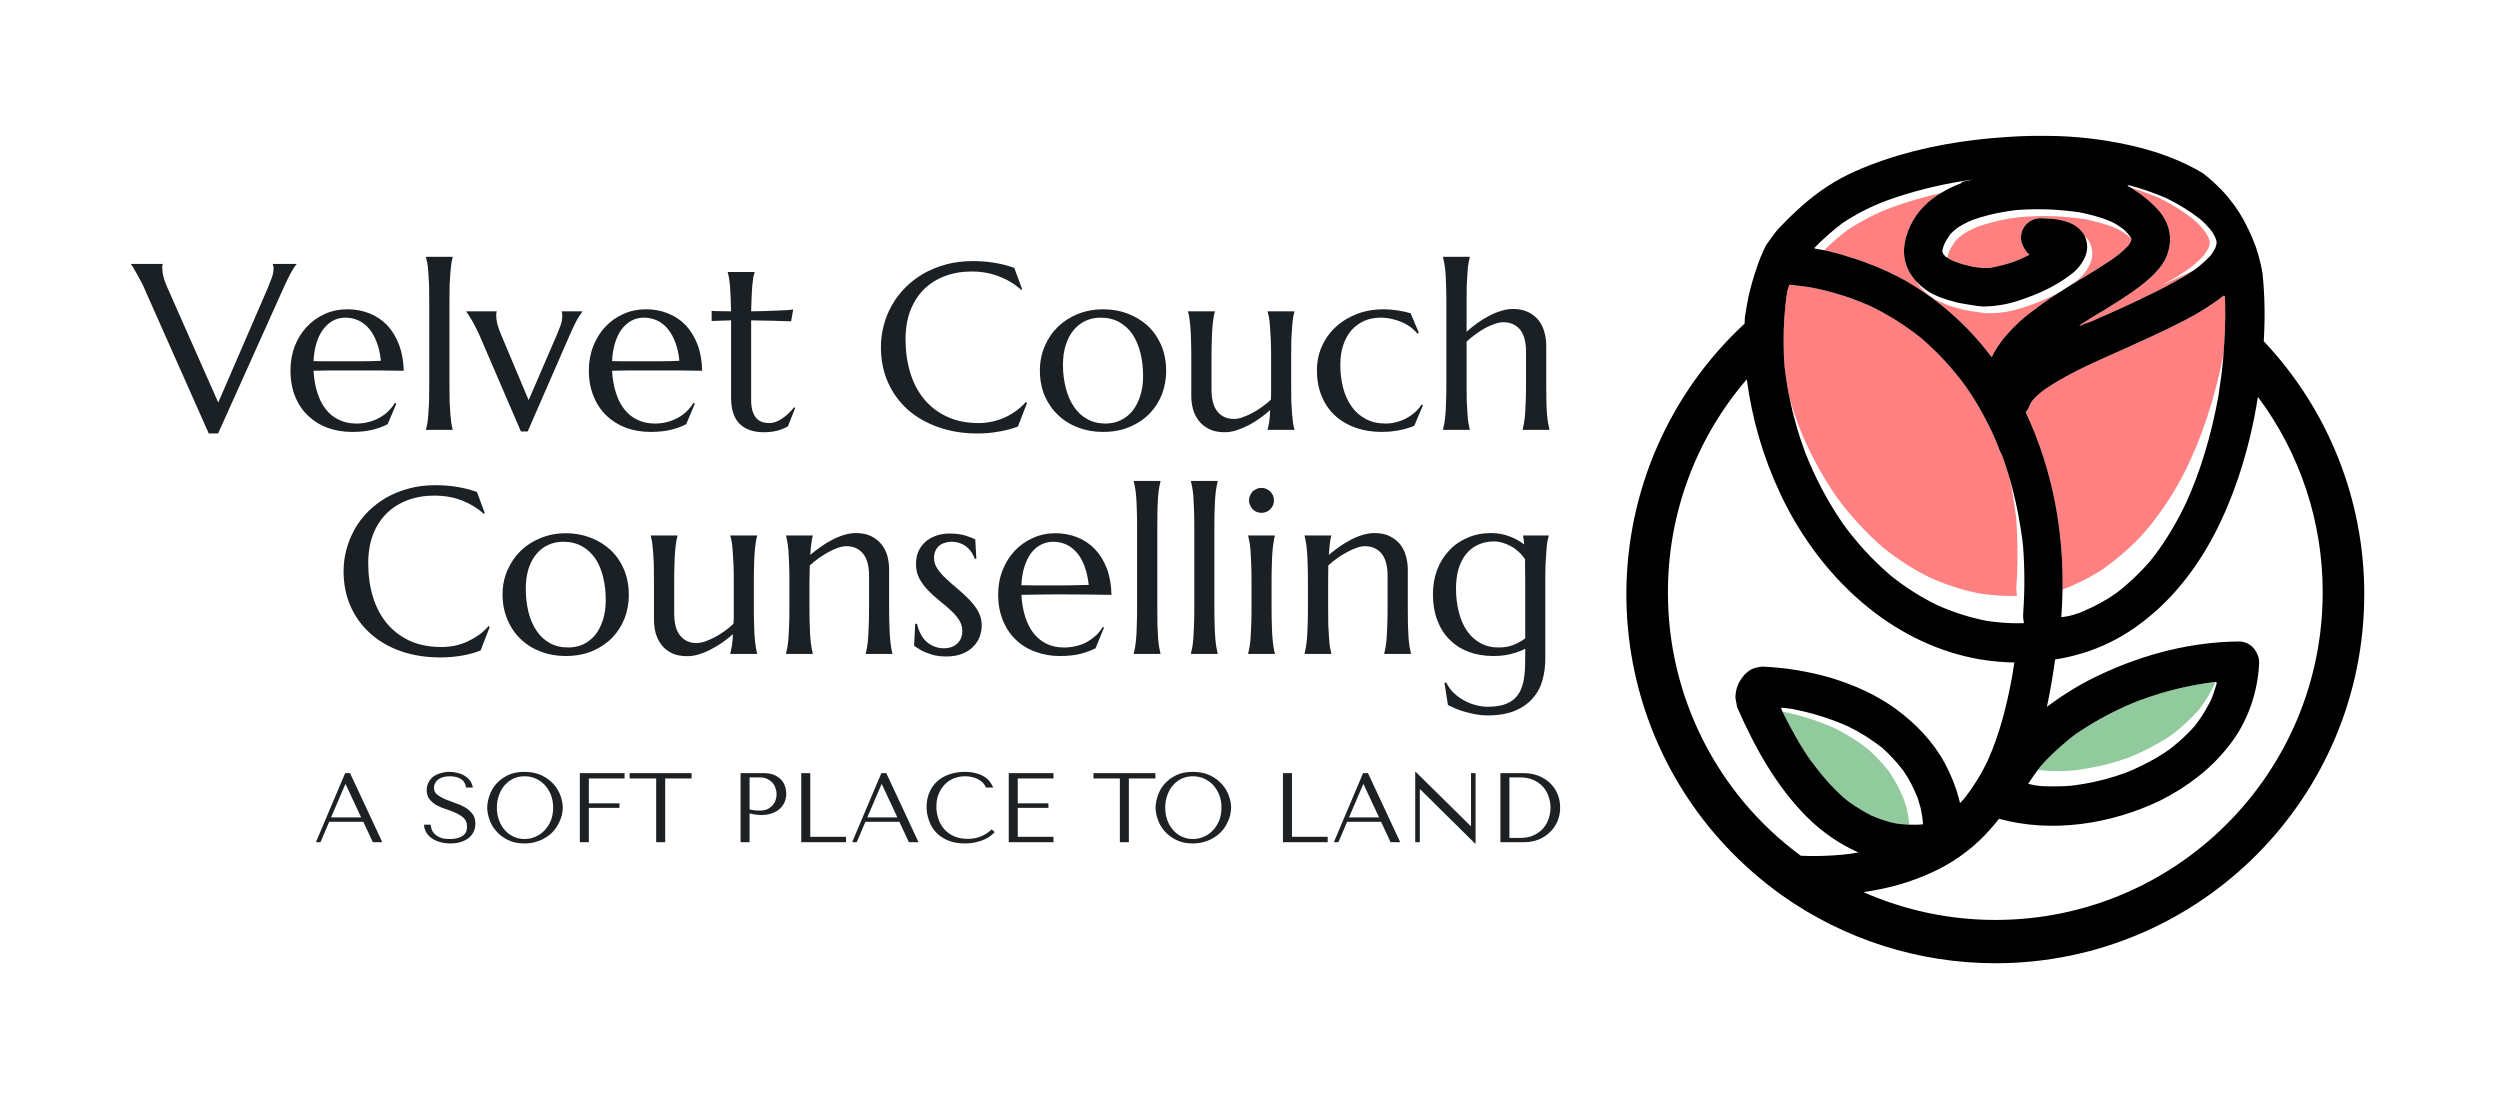 <svg xmlns="http://www.w3.org/2000/svg" version="1.1" xmlns:xlink="http://www.w3.org/1999/xlink" xmlns:svgjs="http://svgjs.dev/svgjs" viewBox="0 0 15.819 6.954"><g transform="matrix(1,0,0,1,0.859,1.625)"><g><path d=" M 0.171 0.045 L 0.171 0.048 Q 0.169 0.051 0.168 0.059 Q 0.168 0.066 0.168 0.072 Q 0.168 0.094 0.174 0.122 Q 0.18 0.149 0.198 0.19 L 0.522 0.922 L 0.836 0.196 Q 0.847 0.169 0.859 0.137 Q 0.872 0.105 0.872 0.072 Q 0.872 0.063 0.87 0.057 Q 0.869 0.051 0.867 0.048 L 0.867 0.045 L 1.017 0.045 L 1.017 0.048 Q 1.003 0.062 0.984 0.097 Q 0.964 0.133 0.94 0.186 L 0.521 1.118 L 0.462 1.118 L 0.064 0.222 Q 0.051 0.19 0.036 0.161 Q 0.021 0.132 0.007 0.108 Q -0.006 0.084 -0.016 0.068 Q -0.026 0.052 -0.03 0.048 L -0.03 0.045 L 0.171 0.045 M 1.368 1.108 Q 1.287 1.108 1.216 1.083 Q 1.145 1.057 1.092 1.007 Q 1.039 0.958 1.009 0.885 Q 0.979 0.812 0.979 0.719 Q 0.979 0.636 1.006 0.565 Q 1.034 0.494 1.083 0.442 Q 1.132 0.39 1.198 0.361 Q 1.263 0.332 1.34 0.332 Q 1.415 0.332 1.479 0.358 Q 1.544 0.384 1.591 0.433 Q 1.638 0.483 1.666 0.556 Q 1.693 0.628 1.696 0.721 Q 1.613 0.72 1.53 0.719 Q 1.447 0.719 1.358 0.719 Q 1.294 0.719 1.234 0.719 Q 1.173 0.72 1.125 0.721 Q 1.129 0.798 1.149 0.859 Q 1.168 0.921 1.202 0.964 Q 1.236 1.008 1.285 1.031 Q 1.334 1.055 1.395 1.055 Q 1.438 1.055 1.475 1.045 Q 1.513 1.035 1.544 1.017 Q 1.575 1 1.599 0.976 Q 1.623 0.952 1.64 0.924 L 1.649 0.929 L 1.594 1.059 Q 1.555 1.08 1.5 1.094 Q 1.445 1.108 1.368 1.108 M 1.271 0.661 Q 1.344 0.661 1.418 0.661 Q 1.491 0.661 1.551 0.658 Q 1.545 0.595 1.526 0.544 Q 1.508 0.494 1.479 0.458 Q 1.451 0.423 1.412 0.404 Q 1.373 0.385 1.326 0.385 Q 1.284 0.385 1.248 0.404 Q 1.213 0.423 1.187 0.458 Q 1.16 0.493 1.144 0.544 Q 1.128 0.595 1.125 0.66 Q 1.158 0.661 1.195 0.661 Q 1.231 0.661 1.271 0.661 M 1.857 0.286 Q 1.857 0.224 1.856 0.178 Q 1.854 0.131 1.851 0.097 Q 1.849 0.064 1.845 0.041 Q 1.841 0.018 1.836 0.003 L 1.836 2.220446049250313e-16 L 2.005 2.220446049250313e-16 L 2.005 0.003 Q 2.001 0.018 1.997 0.041 Q 1.994 0.064 1.991 0.097 Q 1.988 0.131 1.986 0.178 Q 1.985 0.224 1.985 0.286 L 1.985 0.809 Q 1.985 0.871 1.986 0.917 Q 1.988 0.964 1.991 0.998 Q 1.994 1.031 1.997 1.054 Q 2.001 1.077 2.005 1.092 L 2.005 1.095 L 1.836 1.095 L 1.836 1.092 Q 1.841 1.077 1.845 1.054 Q 1.849 1.031 1.851 0.998 Q 1.854 0.964 1.856 0.917 Q 1.857 0.871 1.857 0.809 L 1.857 0.286 M 2.284 0.345 L 2.284 0.348 Q 2.282 0.352 2.281 0.359 Q 2.281 0.366 2.281 0.372 Q 2.281 0.395 2.287 0.422 Q 2.294 0.45 2.311 0.491 L 2.486 0.907 L 2.663 0.497 Q 2.674 0.469 2.687 0.437 Q 2.699 0.405 2.699 0.372 Q 2.699 0.363 2.698 0.356 Q 2.696 0.35 2.695 0.348 L 2.695 0.345 L 2.826 0.345 L 2.826 0.348 Q 2.813 0.362 2.793 0.397 Q 2.773 0.433 2.75 0.486 L 2.48 1.105 L 2.437 1.105 L 2.186 0.522 Q 2.173 0.49 2.158 0.46 Q 2.143 0.431 2.13 0.407 Q 2.116 0.384 2.106 0.368 Q 2.095 0.352 2.092 0.348 L 2.092 0.345 L 2.284 0.345 M 3.257 1.108 Q 3.176 1.108 3.105 1.083 Q 3.034 1.057 2.981 1.007 Q 2.928 0.958 2.898 0.885 Q 2.867 0.812 2.867 0.719 Q 2.867 0.636 2.895 0.565 Q 2.923 0.494 2.972 0.442 Q 3.021 0.39 3.087 0.361 Q 3.152 0.332 3.229 0.332 Q 3.304 0.332 3.368 0.358 Q 3.433 0.384 3.48 0.433 Q 3.527 0.483 3.555 0.556 Q 3.582 0.628 3.584 0.721 Q 3.502 0.72 3.419 0.719 Q 3.336 0.719 3.247 0.719 Q 3.183 0.719 3.123 0.719 Q 3.062 0.72 3.014 0.721 Q 3.018 0.798 3.038 0.859 Q 3.057 0.921 3.091 0.964 Q 3.125 1.008 3.174 1.031 Q 3.223 1.055 3.284 1.055 Q 3.327 1.055 3.364 1.045 Q 3.402 1.035 3.433 1.017 Q 3.464 1 3.488 0.976 Q 3.512 0.952 3.529 0.924 L 3.538 0.929 L 3.483 1.059 Q 3.444 1.08 3.389 1.094 Q 3.334 1.108 3.257 1.108 M 3.16 0.661 Q 3.233 0.661 3.307 0.661 Q 3.38 0.661 3.44 0.658 Q 3.434 0.595 3.415 0.544 Q 3.397 0.494 3.368 0.458 Q 3.34 0.423 3.301 0.404 Q 3.262 0.385 3.215 0.385 Q 3.173 0.385 3.137 0.404 Q 3.102 0.423 3.075 0.458 Q 3.049 0.493 3.033 0.544 Q 3.017 0.595 3.014 0.66 Q 3.047 0.661 3.083 0.661 Q 3.12 0.661 3.16 0.661 M 4.007 1.052 Q 4.029 1.052 4.051 1.044 Q 4.072 1.036 4.092 1.022 Q 4.113 1.008 4.131 0.99 Q 4.15 0.972 4.166 0.952 L 4.173 0.956 L 4.126 1.074 Q 4.117 1.078 4.104 1.084 Q 4.091 1.091 4.073 1.096 Q 4.055 1.102 4.031 1.106 Q 4.007 1.11 3.974 1.11 Q 3.876 1.11 3.821 1.057 Q 3.767 1.003 3.767 0.891 L 3.767 0.402 L 3.644 0.406 L 3.644 0.342 Q 3.667 0.344 3.698 0.344 Q 3.729 0.345 3.767 0.345 Q 3.766 0.293 3.764 0.253 Q 3.762 0.213 3.76 0.183 Q 3.757 0.154 3.754 0.133 Q 3.75 0.113 3.746 0.099 L 3.746 0.096 L 3.916 0.096 L 3.916 0.099 Q 3.911 0.113 3.907 0.133 Q 3.904 0.154 3.901 0.183 Q 3.899 0.212 3.897 0.252 Q 3.895 0.292 3.894 0.345 Q 3.94 0.344 3.985 0.343 Q 4.029 0.342 4.065 0.34 Q 4.102 0.338 4.127 0.337 Q 4.152 0.335 4.16 0.333 L 4.147 0.408 Q 4.11 0.407 4.069 0.406 Q 4.033 0.404 3.988 0.404 Q 3.943 0.403 3.894 0.402 L 3.894 0.906 Q 3.894 0.951 3.904 0.98 Q 3.914 1.008 3.93 1.024 Q 3.946 1.04 3.966 1.046 Q 3.986 1.052 4.007 1.052 M 5.609 0.206 L 5.602 0.209 Q 5.545 0.156 5.465 0.125 Q 5.385 0.093 5.289 0.093 Q 5.197 0.093 5.12 0.122 Q 5.043 0.151 4.987 0.206 Q 4.932 0.261 4.901 0.341 Q 4.871 0.42 4.871 0.522 Q 4.871 0.634 4.9 0.731 Q 4.929 0.828 4.987 0.899 Q 5.045 0.97 5.132 1.011 Q 5.219 1.052 5.334 1.052 Q 5.376 1.052 5.418 1.043 Q 5.459 1.034 5.498 1.017 Q 5.536 1 5.57 0.975 Q 5.604 0.951 5.632 0.919 L 5.64 0.924 L 5.582 1.074 Q 5.527 1.095 5.461 1.106 Q 5.394 1.118 5.327 1.118 Q 5.191 1.118 5.079 1.078 Q 4.967 1.039 4.886 0.968 Q 4.805 0.896 4.76 0.795 Q 4.715 0.694 4.715 0.571 Q 4.715 0.502 4.733 0.434 Q 4.75 0.367 4.785 0.306 Q 4.819 0.245 4.87 0.194 Q 4.92 0.144 4.985 0.106 Q 5.05 0.069 5.128 0.048 Q 5.206 0.027 5.297 0.027 Q 5.438 0.027 5.559 0.07 L 5.609 0.206 M 5.721 0.719 Q 5.721 0.636 5.752 0.565 Q 5.782 0.494 5.836 0.442 Q 5.89 0.39 5.963 0.361 Q 6.037 0.332 6.121 0.332 Q 6.204 0.332 6.276 0.359 Q 6.349 0.387 6.404 0.437 Q 6.458 0.488 6.489 0.56 Q 6.52 0.633 6.52 0.723 Q 6.52 0.798 6.494 0.868 Q 6.467 0.938 6.416 0.991 Q 6.365 1.044 6.29 1.076 Q 6.216 1.108 6.119 1.108 Q 6.037 1.108 5.965 1.081 Q 5.892 1.054 5.838 1.003 Q 5.784 0.953 5.752 0.881 Q 5.721 0.809 5.721 0.719 M 6.136 1.055 Q 6.188 1.055 6.232 1.034 Q 6.275 1.014 6.307 0.975 Q 6.338 0.936 6.356 0.88 Q 6.374 0.825 6.374 0.754 Q 6.374 0.675 6.357 0.608 Q 6.34 0.54 6.307 0.49 Q 6.273 0.441 6.223 0.413 Q 6.172 0.385 6.105 0.385 Q 6.053 0.385 6.01 0.405 Q 5.966 0.426 5.934 0.464 Q 5.903 0.502 5.885 0.557 Q 5.867 0.612 5.867 0.683 Q 5.867 0.762 5.885 0.83 Q 5.902 0.898 5.936 0.948 Q 5.969 0.998 6.019 1.026 Q 6.07 1.055 6.136 1.055 M 6.807 0.839 Q 6.807 0.935 6.846 0.981 Q 6.884 1.026 6.949 1.026 Q 6.973 1.026 7.002 1.016 Q 7.031 1.006 7.062 0.99 Q 7.094 0.973 7.125 0.951 Q 7.156 0.929 7.182 0.905 Q 7.184 0.883 7.184 0.859 Q 7.184 0.836 7.184 0.809 L 7.184 0.631 Q 7.184 0.569 7.182 0.523 Q 7.18 0.476 7.177 0.442 Q 7.175 0.409 7.171 0.386 Q 7.167 0.363 7.162 0.348 L 7.162 0.345 L 7.332 0.345 L 7.332 0.348 Q 7.327 0.363 7.323 0.386 Q 7.32 0.409 7.317 0.442 Q 7.314 0.476 7.312 0.523 Q 7.311 0.569 7.311 0.631 L 7.311 0.809 Q 7.311 0.871 7.312 0.917 Q 7.314 0.964 7.317 0.998 Q 7.32 1.031 7.323 1.054 Q 7.327 1.077 7.332 1.092 L 7.332 1.095 L 7.162 1.095 L 7.162 1.092 Q 7.167 1.074 7.172 1.045 Q 7.176 1.017 7.178 0.97 Q 7.148 0.996 7.114 1.021 Q 7.079 1.046 7.041 1.066 Q 7.003 1.085 6.965 1.098 Q 6.927 1.11 6.889 1.11 Q 6.832 1.11 6.792 1.09 Q 6.752 1.07 6.727 1.038 Q 6.702 1.006 6.69 0.965 Q 6.679 0.924 6.679 0.88 L 6.679 0.631 Q 6.679 0.569 6.677 0.523 Q 6.676 0.476 6.673 0.442 Q 6.67 0.409 6.667 0.386 Q 6.663 0.363 6.658 0.348 L 6.658 0.345 L 6.828 0.345 L 6.828 0.348 Q 6.823 0.363 6.82 0.386 Q 6.816 0.409 6.813 0.442 Q 6.81 0.476 6.809 0.523 Q 6.807 0.569 6.807 0.631 L 6.807 0.839 M 8.145 0.939 L 8.09 1.069 Q 8.071 1.078 8.045 1.085 Q 8.019 1.093 7.992 1.098 Q 7.964 1.103 7.937 1.106 Q 7.909 1.108 7.884 1.108 Q 7.795 1.108 7.72 1.082 Q 7.645 1.056 7.59 1.006 Q 7.536 0.957 7.505 0.884 Q 7.474 0.812 7.474 0.719 Q 7.474 0.636 7.506 0.565 Q 7.538 0.494 7.595 0.442 Q 7.652 0.39 7.729 0.361 Q 7.805 0.332 7.896 0.332 Q 7.937 0.332 7.983 0.339 Q 8.03 0.346 8.067 0.357 L 8.119 0.481 L 8.11 0.486 Q 8.092 0.464 8.067 0.445 Q 8.041 0.426 8.011 0.413 Q 7.98 0.4 7.947 0.393 Q 7.913 0.385 7.878 0.385 Q 7.821 0.385 7.774 0.405 Q 7.727 0.426 7.693 0.464 Q 7.66 0.502 7.641 0.557 Q 7.622 0.612 7.622 0.683 Q 7.622 0.762 7.64 0.83 Q 7.658 0.898 7.694 0.948 Q 7.729 0.998 7.783 1.026 Q 7.837 1.055 7.909 1.055 Q 7.943 1.055 7.976 1.046 Q 8.01 1.038 8.039 1.022 Q 8.069 1.006 8.094 0.984 Q 8.119 0.962 8.136 0.935 L 8.145 0.939 M 8.797 0.601 Q 8.797 0.505 8.758 0.459 Q 8.719 0.414 8.654 0.414 Q 8.63 0.414 8.6 0.424 Q 8.571 0.434 8.54 0.45 Q 8.509 0.467 8.478 0.49 Q 8.447 0.512 8.421 0.537 L 8.421 0.809 Q 8.421 0.871 8.422 0.917 Q 8.424 0.964 8.427 0.998 Q 8.429 1.031 8.433 1.054 Q 8.437 1.077 8.441 1.092 L 8.441 1.095 L 8.272 1.095 L 8.272 1.092 Q 8.276 1.077 8.28 1.054 Q 8.284 1.031 8.287 0.998 Q 8.29 0.964 8.291 0.917 Q 8.293 0.871 8.293 0.809 L 8.293 0.286 Q 8.293 0.224 8.291 0.178 Q 8.29 0.131 8.287 0.097 Q 8.284 0.064 8.28 0.041 Q 8.276 0.018 8.272 0.003 L 8.272 2.220446049250313e-16 L 8.441 2.220446049250313e-16 L 8.441 0.003 Q 8.437 0.018 8.433 0.041 Q 8.429 0.064 8.427 0.097 Q 8.424 0.131 8.422 0.178 Q 8.421 0.224 8.421 0.286 L 8.421 0.474 Q 8.45 0.448 8.485 0.422 Q 8.521 0.396 8.559 0.376 Q 8.597 0.355 8.637 0.343 Q 8.676 0.33 8.714 0.33 Q 8.771 0.33 8.811 0.35 Q 8.851 0.37 8.877 0.402 Q 8.902 0.434 8.913 0.476 Q 8.925 0.517 8.925 0.56 L 8.925 0.809 Q 8.925 0.871 8.926 0.917 Q 8.927 0.964 8.93 0.998 Q 8.933 1.031 8.937 1.054 Q 8.941 1.077 8.945 1.092 L 8.945 1.095 L 8.776 1.095 L 8.776 1.092 Q 8.78 1.077 8.784 1.054 Q 8.788 1.031 8.791 0.998 Q 8.793 0.964 8.795 0.917 Q 8.797 0.871 8.797 0.809 L 8.797 0.601 M 2.209 1.623 L 2.202 1.626 Q 2.145 1.574 2.065 1.542 Q 1.985 1.511 1.889 1.511 Q 1.797 1.511 1.72 1.54 Q 1.643 1.569 1.588 1.623 Q 1.532 1.678 1.501 1.758 Q 1.471 1.838 1.471 1.94 Q 1.471 2.052 1.5 2.149 Q 1.529 2.246 1.587 2.317 Q 1.645 2.388 1.732 2.429 Q 1.819 2.469 1.934 2.469 Q 1.976 2.469 2.018 2.461 Q 2.06 2.452 2.098 2.435 Q 2.136 2.417 2.171 2.393 Q 2.205 2.368 2.232 2.337 L 2.24 2.342 L 2.182 2.491 Q 2.127 2.513 2.061 2.524 Q 1.994 2.535 1.927 2.535 Q 1.792 2.535 1.679 2.496 Q 1.567 2.457 1.486 2.385 Q 1.405 2.313 1.36 2.213 Q 1.315 2.112 1.315 1.989 Q 1.315 1.919 1.333 1.852 Q 1.351 1.785 1.385 1.724 Q 1.419 1.663 1.47 1.612 Q 1.521 1.561 1.585 1.524 Q 1.65 1.487 1.728 1.466 Q 1.806 1.445 1.897 1.445 Q 2.038 1.445 2.159 1.488 L 2.209 1.623 M 2.321 2.136 Q 2.321 2.053 2.352 1.983 Q 2.383 1.912 2.436 1.86 Q 2.49 1.808 2.563 1.779 Q 2.637 1.749 2.721 1.749 Q 2.804 1.749 2.877 1.777 Q 2.949 1.804 3.004 1.855 Q 3.058 1.905 3.089 1.978 Q 3.12 2.05 3.12 2.141 Q 3.12 2.216 3.094 2.286 Q 3.067 2.355 3.016 2.409 Q 2.965 2.462 2.891 2.494 Q 2.816 2.526 2.719 2.526 Q 2.637 2.526 2.565 2.499 Q 2.492 2.472 2.438 2.421 Q 2.384 2.371 2.353 2.298 Q 2.321 2.226 2.321 2.136 M 2.736 2.472 Q 2.788 2.472 2.832 2.452 Q 2.875 2.431 2.907 2.393 Q 2.938 2.354 2.956 2.298 Q 2.974 2.242 2.974 2.172 Q 2.974 2.093 2.957 2.025 Q 2.94 1.957 2.907 1.908 Q 2.873 1.859 2.823 1.831 Q 2.772 1.803 2.705 1.803 Q 2.653 1.803 2.61 1.823 Q 2.566 1.843 2.535 1.881 Q 2.503 1.919 2.485 1.975 Q 2.468 2.03 2.468 2.1 Q 2.468 2.179 2.485 2.248 Q 2.502 2.316 2.536 2.366 Q 2.569 2.416 2.62 2.444 Q 2.67 2.472 2.736 2.472 M 3.407 2.256 Q 3.407 2.353 3.446 2.398 Q 3.484 2.444 3.549 2.444 Q 3.573 2.444 3.602 2.434 Q 3.631 2.424 3.662 2.408 Q 3.694 2.391 3.725 2.369 Q 3.756 2.347 3.782 2.322 Q 3.784 2.301 3.784 2.277 Q 3.784 2.253 3.784 2.226 L 3.784 2.049 Q 3.784 1.987 3.782 1.94 Q 3.78 1.894 3.777 1.86 Q 3.775 1.826 3.771 1.804 Q 3.767 1.781 3.762 1.766 L 3.762 1.763 L 3.932 1.763 L 3.932 1.766 Q 3.927 1.781 3.924 1.804 Q 3.92 1.826 3.917 1.86 Q 3.914 1.894 3.913 1.94 Q 3.911 1.987 3.911 2.049 L 3.911 2.226 Q 3.911 2.289 3.913 2.335 Q 3.914 2.382 3.917 2.415 Q 3.92 2.449 3.924 2.472 Q 3.927 2.494 3.932 2.51 L 3.932 2.513 L 3.762 2.513 L 3.762 2.51 Q 3.767 2.491 3.772 2.463 Q 3.776 2.434 3.779 2.388 Q 3.749 2.414 3.714 2.439 Q 3.679 2.464 3.641 2.483 Q 3.604 2.503 3.565 2.515 Q 3.527 2.527 3.489 2.527 Q 3.432 2.527 3.392 2.508 Q 3.352 2.488 3.327 2.456 Q 3.302 2.423 3.29 2.382 Q 3.279 2.341 3.279 2.298 L 3.279 2.049 Q 3.279 1.987 3.278 1.94 Q 3.276 1.894 3.273 1.86 Q 3.27 1.826 3.267 1.804 Q 3.263 1.781 3.259 1.766 L 3.259 1.763 L 3.428 1.763 L 3.428 1.766 Q 3.423 1.781 3.42 1.804 Q 3.416 1.826 3.413 1.86 Q 3.41 1.894 3.409 1.94 Q 3.407 1.987 3.407 2.049 L 3.407 2.256 M 4.64 2.019 Q 4.64 1.922 4.601 1.877 Q 4.562 1.831 4.497 1.831 Q 4.474 1.831 4.444 1.841 Q 4.415 1.851 4.384 1.868 Q 4.354 1.884 4.323 1.906 Q 4.292 1.928 4.265 1.953 L 4.263 2.049 L 4.263 2.226 Q 4.263 2.289 4.265 2.335 Q 4.266 2.382 4.269 2.415 Q 4.272 2.449 4.276 2.472 Q 4.28 2.494 4.284 2.51 L 4.284 2.513 L 4.115 2.513 L 4.115 2.51 Q 4.119 2.494 4.123 2.472 Q 4.127 2.449 4.13 2.415 Q 4.132 2.382 4.134 2.335 Q 4.136 2.289 4.136 2.226 L 4.136 2.049 Q 4.136 1.987 4.134 1.94 Q 4.132 1.894 4.13 1.86 Q 4.127 1.826 4.123 1.804 Q 4.119 1.781 4.115 1.766 L 4.115 1.763 L 4.284 1.763 L 4.284 1.766 Q 4.278 1.784 4.275 1.812 Q 4.271 1.84 4.268 1.886 Q 4.298 1.861 4.333 1.836 Q 4.367 1.811 4.405 1.792 Q 4.442 1.772 4.481 1.76 Q 4.52 1.748 4.557 1.748 Q 4.614 1.748 4.654 1.768 Q 4.694 1.788 4.719 1.82 Q 4.745 1.852 4.756 1.893 Q 4.767 1.935 4.767 1.977 L 4.767 2.226 Q 4.767 2.289 4.769 2.335 Q 4.77 2.382 4.773 2.415 Q 4.776 2.449 4.78 2.472 Q 4.783 2.494 4.788 2.51 L 4.788 2.513 L 4.619 2.513 L 4.619 2.51 Q 4.623 2.494 4.627 2.472 Q 4.631 2.449 4.634 2.415 Q 4.636 2.382 4.638 2.335 Q 4.64 2.289 4.64 2.226 L 4.64 2.019 M 5.319 1.91 L 5.309 1.911 Q 5.303 1.894 5.292 1.875 Q 5.281 1.856 5.263 1.84 Q 5.245 1.824 5.22 1.814 Q 5.194 1.803 5.161 1.803 Q 5.139 1.803 5.119 1.81 Q 5.098 1.816 5.083 1.829 Q 5.068 1.842 5.06 1.861 Q 5.051 1.88 5.051 1.905 Q 5.051 1.941 5.073 1.974 Q 5.095 2.007 5.129 2.038 Q 5.163 2.07 5.202 2.102 Q 5.241 2.135 5.275 2.17 Q 5.309 2.205 5.331 2.245 Q 5.353 2.285 5.353 2.331 Q 5.353 2.368 5.34 2.404 Q 5.327 2.439 5.299 2.467 Q 5.272 2.495 5.229 2.512 Q 5.186 2.529 5.127 2.529 Q 5.092 2.529 5.061 2.523 Q 5.031 2.516 5.006 2.506 Q 4.98 2.497 4.96 2.484 Q 4.94 2.472 4.925 2.461 L 4.932 2.322 L 4.944 2.322 Q 4.951 2.357 4.966 2.385 Q 4.98 2.414 5.002 2.434 Q 5.024 2.454 5.052 2.465 Q 5.079 2.477 5.112 2.477 Q 5.167 2.477 5.198 2.447 Q 5.23 2.417 5.23 2.368 Q 5.23 2.33 5.209 2.297 Q 5.187 2.264 5.154 2.234 Q 5.121 2.204 5.083 2.174 Q 5.046 2.144 5.013 2.11 Q 4.98 2.076 4.958 2.035 Q 4.937 1.995 4.937 1.943 Q 4.937 1.9 4.952 1.865 Q 4.968 1.829 4.996 1.804 Q 5.024 1.779 5.063 1.765 Q 5.102 1.751 5.148 1.751 Q 5.209 1.751 5.25 1.764 Q 5.29 1.777 5.312 1.788 L 5.319 1.91 M 5.847 2.526 Q 5.766 2.526 5.695 2.5 Q 5.624 2.475 5.571 2.425 Q 5.518 2.376 5.488 2.303 Q 5.457 2.23 5.457 2.136 Q 5.457 2.053 5.485 1.983 Q 5.513 1.912 5.562 1.86 Q 5.611 1.808 5.677 1.779 Q 5.742 1.749 5.818 1.749 Q 5.894 1.749 5.958 1.775 Q 6.023 1.801 6.07 1.851 Q 6.117 1.9 6.145 1.973 Q 6.172 2.046 6.174 2.139 Q 6.092 2.138 6.009 2.137 Q 5.926 2.136 5.837 2.136 Q 5.773 2.136 5.713 2.137 Q 5.652 2.138 5.604 2.139 Q 5.608 2.215 5.628 2.277 Q 5.647 2.338 5.681 2.382 Q 5.715 2.425 5.764 2.449 Q 5.812 2.472 5.874 2.472 Q 5.917 2.472 5.954 2.462 Q 5.992 2.453 6.023 2.435 Q 6.053 2.417 6.078 2.394 Q 6.102 2.37 6.119 2.342 L 6.127 2.346 L 6.073 2.477 Q 6.034 2.497 5.979 2.512 Q 5.924 2.526 5.847 2.526 M 5.75 2.079 Q 5.823 2.079 5.896 2.079 Q 5.97 2.078 6.03 2.076 Q 6.023 2.012 6.005 1.962 Q 5.987 1.911 5.958 1.876 Q 5.93 1.841 5.891 1.822 Q 5.852 1.803 5.805 1.803 Q 5.763 1.803 5.727 1.822 Q 5.692 1.84 5.665 1.875 Q 5.639 1.911 5.623 1.961 Q 5.607 2.012 5.604 2.078 Q 5.637 2.079 5.673 2.079 Q 5.71 2.079 5.75 2.079 M 6.336 1.704 Q 6.336 1.642 6.334 1.595 Q 6.333 1.549 6.33 1.515 Q 6.327 1.481 6.323 1.459 Q 6.319 1.436 6.315 1.421 L 6.315 1.418 L 6.484 1.418 L 6.484 1.421 Q 6.48 1.436 6.476 1.459 Q 6.472 1.481 6.469 1.515 Q 6.467 1.549 6.465 1.595 Q 6.464 1.642 6.464 1.704 L 6.464 2.226 Q 6.464 2.289 6.465 2.335 Q 6.467 2.382 6.469 2.415 Q 6.472 2.449 6.476 2.472 Q 6.48 2.494 6.484 2.51 L 6.484 2.513 L 6.315 2.513 L 6.315 2.51 Q 6.319 2.494 6.323 2.472 Q 6.327 2.449 6.33 2.415 Q 6.333 2.382 6.334 2.335 Q 6.336 2.289 6.336 2.226 L 6.336 1.704 M 6.698 1.704 Q 6.698 1.642 6.696 1.595 Q 6.694 1.549 6.692 1.515 Q 6.689 1.481 6.685 1.459 Q 6.681 1.436 6.677 1.421 L 6.677 1.418 L 6.846 1.418 L 6.846 1.421 Q 6.842 1.436 6.838 1.459 Q 6.834 1.481 6.831 1.515 Q 6.828 1.549 6.827 1.595 Q 6.825 1.642 6.825 1.704 L 6.825 2.226 Q 6.825 2.289 6.827 2.335 Q 6.828 2.382 6.831 2.415 Q 6.834 2.449 6.838 2.472 Q 6.842 2.494 6.846 2.51 L 6.846 2.513 L 6.677 2.513 L 6.677 2.51 Q 6.681 2.494 6.685 2.472 Q 6.689 2.449 6.692 2.415 Q 6.694 2.382 6.696 2.335 Q 6.698 2.289 6.698 2.226 L 6.698 1.704 M 7.06 2.049 Q 7.06 1.987 7.058 1.94 Q 7.056 1.894 7.054 1.86 Q 7.051 1.826 7.047 1.804 Q 7.043 1.781 7.039 1.766 L 7.039 1.763 L 7.208 1.763 L 7.208 1.766 Q 7.203 1.781 7.2 1.804 Q 7.196 1.826 7.193 1.86 Q 7.19 1.894 7.189 1.94 Q 7.187 1.987 7.187 2.049 L 7.187 2.226 Q 7.187 2.289 7.189 2.335 Q 7.19 2.382 7.193 2.415 Q 7.196 2.449 7.2 2.472 Q 7.203 2.494 7.208 2.51 L 7.208 2.513 L 7.039 2.513 L 7.039 2.51 Q 7.043 2.494 7.047 2.472 Q 7.051 2.449 7.054 2.415 Q 7.056 2.382 7.058 2.335 Q 7.06 2.289 7.06 2.226 L 7.06 2.049 M 7.044 1.541 Q 7.044 1.525 7.051 1.51 Q 7.057 1.496 7.067 1.485 Q 7.077 1.475 7.092 1.469 Q 7.106 1.462 7.123 1.462 Q 7.14 1.462 7.154 1.469 Q 7.168 1.475 7.179 1.485 Q 7.189 1.496 7.196 1.51 Q 7.202 1.525 7.202 1.541 Q 7.202 1.574 7.179 1.597 Q 7.156 1.62 7.123 1.62 Q 7.106 1.62 7.092 1.614 Q 7.077 1.607 7.067 1.597 Q 7.057 1.586 7.051 1.572 Q 7.044 1.558 7.044 1.541 M 7.921 2.019 Q 7.921 1.922 7.882 1.877 Q 7.844 1.831 7.778 1.831 Q 7.755 1.831 7.726 1.841 Q 7.696 1.851 7.666 1.868 Q 7.635 1.884 7.604 1.906 Q 7.573 1.928 7.546 1.953 L 7.545 2.049 L 7.545 2.226 Q 7.545 2.289 7.546 2.335 Q 7.548 2.382 7.551 2.415 Q 7.553 2.449 7.557 2.472 Q 7.561 2.494 7.565 2.51 L 7.565 2.513 L 7.396 2.513 L 7.396 2.51 Q 7.4 2.494 7.404 2.472 Q 7.408 2.449 7.411 2.415 Q 7.414 2.382 7.415 2.335 Q 7.417 2.289 7.417 2.226 L 7.417 2.049 Q 7.417 1.987 7.415 1.94 Q 7.414 1.894 7.411 1.86 Q 7.408 1.826 7.404 1.804 Q 7.4 1.781 7.396 1.766 L 7.396 1.763 L 7.565 1.763 L 7.565 1.766 Q 7.559 1.784 7.556 1.812 Q 7.553 1.84 7.549 1.886 Q 7.579 1.861 7.614 1.836 Q 7.649 1.811 7.686 1.792 Q 7.723 1.772 7.762 1.76 Q 7.801 1.748 7.838 1.748 Q 7.896 1.748 7.935 1.768 Q 7.975 1.788 8.001 1.82 Q 8.026 1.852 8.037 1.893 Q 8.049 1.935 8.049 1.977 L 8.049 2.226 Q 8.049 2.289 8.05 2.335 Q 8.052 2.382 8.054 2.415 Q 8.057 2.449 8.061 2.472 Q 8.065 2.494 8.069 2.51 L 8.069 2.513 L 7.9 2.513 L 7.9 2.51 Q 7.904 2.494 7.908 2.472 Q 7.912 2.449 7.915 2.415 Q 7.917 2.382 7.919 2.335 Q 7.921 2.289 7.921 2.226 L 7.921 2.019 M 8.552 2.847 Q 8.612 2.847 8.653 2.835 Q 8.694 2.822 8.721 2.799 Q 8.747 2.776 8.762 2.744 Q 8.776 2.713 8.783 2.675 Q 8.79 2.636 8.791 2.593 Q 8.792 2.55 8.792 2.504 L 8.792 2.48 Q 8.756 2.499 8.706 2.512 Q 8.655 2.526 8.591 2.526 Q 8.504 2.526 8.433 2.499 Q 8.362 2.472 8.312 2.421 Q 8.262 2.371 8.235 2.298 Q 8.208 2.226 8.208 2.136 Q 8.208 2.053 8.234 1.982 Q 8.261 1.911 8.31 1.859 Q 8.358 1.807 8.426 1.778 Q 8.494 1.748 8.576 1.748 Q 8.611 1.748 8.64 1.754 Q 8.67 1.76 8.695 1.77 Q 8.72 1.779 8.743 1.792 Q 8.765 1.805 8.786 1.82 L 8.779 1.766 L 8.779 1.763 L 8.941 1.763 L 8.941 1.766 Q 8.936 1.781 8.932 1.804 Q 8.928 1.826 8.926 1.86 Q 8.923 1.894 8.921 1.94 Q 8.919 1.987 8.919 2.049 L 8.919 2.547 Q 8.919 2.614 8.901 2.679 Q 8.884 2.743 8.841 2.792 Q 8.798 2.842 8.728 2.872 Q 8.657 2.902 8.552 2.902 Q 8.516 2.902 8.479 2.895 Q 8.441 2.888 8.407 2.878 Q 8.374 2.869 8.347 2.857 Q 8.32 2.845 8.303 2.836 L 8.281 2.696 L 8.292 2.693 Q 8.31 2.731 8.34 2.76 Q 8.371 2.789 8.407 2.808 Q 8.443 2.828 8.481 2.837 Q 8.52 2.847 8.552 2.847 M 8.624 2.472 Q 8.677 2.472 8.72 2.455 Q 8.763 2.437 8.792 2.414 L 8.792 2.049 Q 8.792 2.008 8.791 1.975 Q 8.791 1.941 8.791 1.914 Q 8.773 1.887 8.75 1.866 Q 8.727 1.845 8.701 1.831 Q 8.675 1.817 8.648 1.809 Q 8.621 1.801 8.594 1.801 Q 8.539 1.801 8.494 1.822 Q 8.449 1.842 8.418 1.881 Q 8.387 1.919 8.37 1.975 Q 8.354 2.03 8.354 2.1 Q 8.354 2.179 8.372 2.248 Q 8.389 2.316 8.423 2.366 Q 8.457 2.416 8.508 2.444 Q 8.558 2.472 8.624 2.472" fill="#1b2024" fill-rule="nonzero"></path></g><g><path d=" M 1.44 3.575 L 1.5 3.704 L 1.56 3.704 L 1.356 3.267 L 1.325 3.267 L 1.14 3.704 L 1.169 3.704 L 1.224 3.575 L 1.44 3.575 M 1.426 3.547 L 1.236 3.547 L 1.326 3.337 L 1.328 3.337 L 1.426 3.547 M 1.824 3.593 Q 1.825 3.62 1.838 3.642 Q 1.851 3.664 1.873 3.679 Q 1.895 3.695 1.925 3.703 Q 1.955 3.712 1.991 3.712 Q 2.027 3.712 2.056 3.703 Q 2.085 3.694 2.106 3.678 Q 2.126 3.662 2.138 3.638 Q 2.149 3.615 2.149 3.587 Q 2.149 3.548 2.13 3.524 Q 2.11 3.499 2.081 3.482 Q 2.052 3.466 2.018 3.455 Q 1.984 3.443 1.955 3.431 Q 1.926 3.418 1.906 3.402 Q 1.887 3.386 1.887 3.359 Q 1.887 3.344 1.894 3.331 Q 1.9 3.318 1.913 3.308 Q 1.926 3.298 1.945 3.292 Q 1.963 3.287 1.988 3.287 Q 2.028 3.287 2.057 3.304 Q 2.085 3.321 2.09 3.358 L 2.133 3.358 Q 2.129 3.335 2.116 3.316 Q 2.103 3.298 2.083 3.285 Q 2.063 3.272 2.037 3.266 Q 2.012 3.259 1.985 3.259 Q 1.956 3.259 1.93 3.267 Q 1.904 3.274 1.884 3.288 Q 1.865 3.303 1.853 3.325 Q 1.841 3.347 1.841 3.375 Q 1.841 3.412 1.86 3.434 Q 1.879 3.457 1.907 3.472 Q 1.936 3.487 1.969 3.497 Q 2.002 3.508 2.03 3.521 Q 2.059 3.535 2.078 3.554 Q 2.096 3.573 2.096 3.606 Q 2.096 3.647 2.067 3.665 Q 2.037 3.684 1.988 3.684 Q 1.948 3.684 1.925 3.674 Q 1.901 3.663 1.888 3.649 Q 1.876 3.635 1.871 3.619 Q 1.867 3.604 1.866 3.593 L 1.824 3.593 M 2.224 3.485 Q 2.224 3.52 2.238 3.56 Q 2.251 3.6 2.28 3.633 Q 2.309 3.667 2.353 3.689 Q 2.397 3.712 2.459 3.712 Q 2.501 3.712 2.535 3.701 Q 2.569 3.691 2.596 3.673 Q 2.624 3.656 2.644 3.633 Q 2.664 3.61 2.676 3.585 Q 2.689 3.56 2.696 3.534 Q 2.702 3.508 2.702 3.485 Q 2.702 3.45 2.688 3.411 Q 2.674 3.371 2.644 3.337 Q 2.614 3.303 2.568 3.281 Q 2.522 3.259 2.459 3.259 Q 2.397 3.259 2.353 3.281 Q 2.309 3.303 2.28 3.336 Q 2.251 3.37 2.238 3.41 Q 2.224 3.45 2.224 3.485 M 2.285 3.485 Q 2.285 3.442 2.299 3.405 Q 2.312 3.368 2.336 3.342 Q 2.359 3.316 2.391 3.301 Q 2.423 3.287 2.46 3.287 Q 2.497 3.287 2.53 3.301 Q 2.563 3.316 2.588 3.342 Q 2.612 3.368 2.627 3.405 Q 2.641 3.442 2.641 3.485 Q 2.641 3.529 2.627 3.566 Q 2.612 3.602 2.588 3.628 Q 2.563 3.655 2.53 3.669 Q 2.497 3.684 2.46 3.684 Q 2.423 3.684 2.391 3.669 Q 2.359 3.655 2.336 3.628 Q 2.312 3.602 2.299 3.566 Q 2.285 3.529 2.285 3.485 M 2.81 3.267 L 2.81 3.704 L 2.867 3.704 L 2.867 3.487 L 3.061 3.487 L 3.061 3.458 L 2.867 3.458 L 2.867 3.301 L 3.093 3.301 L 3.093 3.267 L 2.81 3.267 M 3.35 3.704 L 3.35 3.301 L 3.517 3.301 L 3.517 3.267 L 3.125 3.267 L 3.125 3.301 L 3.293 3.301 L 3.293 3.704 L 3.35 3.704 M 3.884 3.522 Q 3.9 3.526 3.919 3.529 Q 3.937 3.532 3.96 3.532 Q 3.998 3.532 4.027 3.521 Q 4.057 3.51 4.076 3.492 Q 4.096 3.473 4.106 3.449 Q 4.116 3.425 4.116 3.398 Q 4.116 3.372 4.107 3.347 Q 4.099 3.323 4.081 3.306 Q 4.063 3.288 4.036 3.277 Q 4.009 3.267 3.973 3.267 L 3.827 3.267 L 3.827 3.704 L 3.884 3.704 L 3.884 3.522 M 3.884 3.294 L 3.949 3.294 Q 3.975 3.294 3.995 3.303 Q 4.015 3.313 4.029 3.328 Q 4.042 3.343 4.048 3.362 Q 4.055 3.382 4.055 3.4 Q 4.055 3.418 4.049 3.437 Q 4.043 3.455 4.03 3.47 Q 4.017 3.485 3.997 3.495 Q 3.977 3.504 3.949 3.504 Q 3.929 3.504 3.913 3.502 Q 3.897 3.501 3.884 3.496 L 3.884 3.294 M 4.211 3.704 L 4.211 3.267 L 4.268 3.267 L 4.268 3.67 L 4.494 3.67 L 4.494 3.704 L 4.211 3.704 M 4.832 3.575 L 4.892 3.704 L 4.953 3.704 L 4.749 3.267 L 4.718 3.267 L 4.533 3.704 L 4.562 3.704 L 4.617 3.575 L 4.832 3.575 M 4.819 3.547 L 4.629 3.547 L 4.719 3.337 L 4.721 3.337 L 4.819 3.547 M 5.416 3.623 Q 5.353 3.683 5.265 3.683 Q 5.216 3.683 5.179 3.667 Q 5.141 3.65 5.116 3.622 Q 5.091 3.593 5.079 3.557 Q 5.066 3.52 5.066 3.48 Q 5.066 3.437 5.079 3.402 Q 5.093 3.367 5.117 3.341 Q 5.141 3.315 5.175 3.301 Q 5.208 3.287 5.248 3.287 Q 5.274 3.287 5.297 3.293 Q 5.319 3.299 5.336 3.309 Q 5.353 3.319 5.364 3.332 Q 5.375 3.345 5.379 3.358 L 5.426 3.358 Q 5.416 3.337 5.402 3.318 Q 5.387 3.3 5.365 3.287 Q 5.343 3.274 5.314 3.267 Q 5.284 3.259 5.247 3.259 Q 5.193 3.259 5.148 3.275 Q 5.103 3.29 5.071 3.319 Q 5.039 3.348 5.022 3.389 Q 5.004 3.43 5.004 3.481 Q 5.004 3.525 5.019 3.566 Q 5.033 3.608 5.062 3.64 Q 5.091 3.672 5.137 3.692 Q 5.183 3.712 5.246 3.712 Q 5.286 3.712 5.317 3.704 Q 5.349 3.697 5.372 3.686 Q 5.396 3.675 5.411 3.662 Q 5.427 3.65 5.435 3.64 L 5.416 3.623 M 5.524 3.267 L 5.524 3.704 L 5.807 3.704 L 5.807 3.67 L 5.581 3.67 L 5.581 3.487 L 5.775 3.487 L 5.775 3.458 L 5.581 3.458 L 5.581 3.301 L 5.807 3.301 L 5.807 3.267 L 5.524 3.267 M 6.284 3.704 L 6.284 3.301 L 6.452 3.301 L 6.452 3.267 L 6.06 3.267 L 6.06 3.301 L 6.227 3.301 L 6.227 3.704 L 6.284 3.704 M 6.453 3.485 Q 6.453 3.52 6.467 3.56 Q 6.48 3.6 6.509 3.633 Q 6.538 3.667 6.582 3.689 Q 6.626 3.712 6.688 3.712 Q 6.73 3.712 6.764 3.701 Q 6.798 3.691 6.825 3.673 Q 6.853 3.656 6.873 3.633 Q 6.893 3.61 6.905 3.585 Q 6.918 3.56 6.925 3.534 Q 6.931 3.508 6.931 3.485 Q 6.931 3.45 6.917 3.411 Q 6.903 3.371 6.873 3.337 Q 6.843 3.303 6.797 3.281 Q 6.751 3.259 6.688 3.259 Q 6.626 3.259 6.582 3.281 Q 6.538 3.303 6.509 3.336 Q 6.48 3.37 6.467 3.41 Q 6.453 3.45 6.453 3.485 M 6.514 3.485 Q 6.514 3.442 6.528 3.405 Q 6.541 3.368 6.565 3.342 Q 6.588 3.316 6.62 3.301 Q 6.652 3.287 6.689 3.287 Q 6.726 3.287 6.759 3.301 Q 6.792 3.316 6.817 3.342 Q 6.841 3.368 6.856 3.405 Q 6.87 3.442 6.87 3.485 Q 6.87 3.529 6.856 3.566 Q 6.841 3.602 6.817 3.628 Q 6.792 3.655 6.759 3.669 Q 6.726 3.684 6.689 3.684 Q 6.652 3.684 6.62 3.669 Q 6.588 3.655 6.565 3.628 Q 6.541 3.602 6.528 3.566 Q 6.514 3.529 6.514 3.485 M 7.259 3.704 L 7.259 3.267 L 7.316 3.267 L 7.316 3.67 L 7.542 3.67 L 7.542 3.704 L 7.259 3.704 M 7.88 3.575 L 7.94 3.704 L 8.001 3.704 L 7.797 3.267 L 7.766 3.267 L 7.581 3.704 L 7.61 3.704 L 7.665 3.575 L 7.88 3.575 M 7.867 3.547 L 7.677 3.547 L 7.767 3.337 L 7.769 3.337 L 7.867 3.547 M 8.449 3.267 L 8.449 3.601 L 8.446 3.601 L 8.099 3.259 L 8.096 3.259 L 8.096 3.704 L 8.125 3.704 L 8.125 3.37 L 8.128 3.37 L 8.474 3.712 L 8.478 3.712 L 8.478 3.267 L 8.449 3.267 M 8.635 3.704 L 8.635 3.267 L 8.779 3.267 Q 8.831 3.267 8.874 3.283 Q 8.917 3.3 8.948 3.329 Q 8.979 3.358 8.996 3.398 Q 9.013 3.438 9.013 3.484 Q 9.013 3.532 8.996 3.572 Q 8.978 3.613 8.947 3.642 Q 8.916 3.672 8.875 3.688 Q 8.833 3.704 8.787 3.704 L 8.635 3.704 M 8.692 3.677 L 8.761 3.677 Q 8.812 3.677 8.848 3.659 Q 8.884 3.642 8.907 3.615 Q 8.93 3.587 8.941 3.553 Q 8.952 3.519 8.952 3.485 Q 8.952 3.448 8.939 3.413 Q 8.927 3.378 8.903 3.352 Q 8.878 3.325 8.843 3.31 Q 8.807 3.294 8.761 3.294 L 8.692 3.294 L 8.692 3.677" fill="#1e2124" fill-rule="nonzero"></path></g><g clip-path="url(#SvgjsClipPath1002)"><g clip-path="url(#SvgjsClipPath1000f599773e-b852-422e-955f-430b0375471a)"><path d=" M 13.068 2.703 C 12.942 2.724 12.819 2.756 12.699 2.8 L 12.681 2.806 C 12.677 2.808 12.672 2.809 12.668 2.811 C 12.554 2.856 12.445 2.912 12.341 2.977 C 12.317 2.992 12.294 3.007 12.271 3.023 C 12.254 3.036 12.237 3.049 12.221 3.063 C 12.191 3.087 12.163 3.111 12.137 3.137 C 12.107 3.165 12.079 3.194 12.052 3.225 C 12.047 3.231 12.043 3.237 12.038 3.243 C 12.037 3.244 12.037 3.245 12.036 3.246 C 12.059 3.25 12.081 3.252 12.104 3.253 C 12.158 3.255 12.211 3.254 12.265 3.25 C 12.293 3.246 12.321 3.242 12.349 3.237 C 12.439 3.222 12.527 3.199 12.612 3.168 C 12.678 3.141 12.743 3.11 12.804 3.074 C 12.831 3.059 12.857 3.043 12.881 3.026 C 12.894 3.017 12.906 3.007 12.918 2.997 C 12.957 2.965 12.994 2.931 13.029 2.894 C 13.036 2.887 13.043 2.879 13.051 2.871 C 13.082 2.831 13.11 2.788 13.134 2.744 C 13.138 2.737 13.142 2.729 13.145 2.722 C 13.146 2.719 13.148 2.716 13.149 2.714 C 13.153 2.706 13.156 2.699 13.159 2.691 C 13.159 2.69 13.159 2.69 13.16 2.69 C 13.129 2.693 13.098 2.698 13.068 2.703 Z" fill="#91ca9d" transform="matrix(1,0,0,1,0,0)" fill-rule="nonzero"></path></g><g clip-path="url(#SvgjsClipPath1000f599773e-b852-422e-955f-430b0375471a)"><path d=" M 11.21 3.51 C 11.209 3.505 11.208 3.5 11.206 3.495 C 11.205 3.491 11.204 3.487 11.203 3.483 C 11.202 3.48 11.202 3.477 11.201 3.475 C 11.2 3.47 11.198 3.466 11.197 3.462 C 11.196 3.459 11.195 3.456 11.194 3.453 C 11.194 3.452 11.194 3.452 11.194 3.451 C 11.192 3.445 11.189 3.438 11.187 3.432 C 11.186 3.427 11.184 3.423 11.182 3.419 C 11.16 3.366 11.133 3.315 11.101 3.268 C 11.1 3.265 11.098 3.262 11.096 3.259 C 11.093 3.256 11.09 3.252 11.087 3.248 C 11.05 3.201 11.008 3.157 10.963 3.117 C 10.897 3.065 10.824 3.019 10.748 2.982 C 10.643 2.935 10.533 2.9 10.42 2.878 C 10.456 2.952 10.494 3.021 10.533 3.087 C 10.554 3.121 10.575 3.154 10.597 3.186 L 10.597 3.186 L 10.597 3.186 L 10.601 3.191 L 10.606 3.196 C 10.644 3.249 10.685 3.299 10.73 3.347 C 10.755 3.374 10.782 3.4 10.81 3.425 C 10.82 3.433 10.831 3.441 10.841 3.449 C 10.848 3.454 10.855 3.459 10.863 3.464 C 10.868 3.468 10.874 3.472 10.88 3.476 C 10.888 3.481 10.897 3.487 10.905 3.492 C 10.912 3.496 10.918 3.5 10.924 3.503 C 10.933 3.508 10.941 3.513 10.95 3.518 C 10.955 3.521 10.961 3.524 10.967 3.527 C 10.972 3.53 10.977 3.532 10.982 3.535 C 11.02 3.552 11.06 3.566 11.101 3.577 C 11.114 3.58 11.127 3.583 11.141 3.586 C 11.168 3.59 11.195 3.592 11.222 3.593 C 11.22 3.567 11.216 3.54 11.211 3.514 C 11.211 3.513 11.21 3.511 11.21 3.51 Z" fill="#91ca9d" transform="matrix(1,0,0,1,0,0)" fill-rule="nonzero"></path></g><g clip-path="url(#SvgjsClipPath1000f599773e-b852-422e-955f-430b0375471a)"><path d=" M 11.899 1.656 C 11.891 1.591 11.881 1.527 11.87 1.464 C 11.866 1.444 11.862 1.424 11.858 1.404 C 11.842 1.352 11.826 1.3 11.807 1.25 L 11.797 1.233 C 11.788 1.208 11.778 1.184 11.768 1.159 C 11.716 1.039 11.653 0.925 11.578 0.818 C 11.496 0.706 11.402 0.604 11.297 0.513 C 11.281 0.501 11.265 0.489 11.249 0.477 C 11.166 0.415 11.077 0.361 10.984 0.315 C 10.942 0.296 10.899 0.279 10.855 0.263 C 10.833 0.255 10.811 0.248 10.788 0.241 C 10.725 0.221 10.66 0.205 10.595 0.193 C 10.561 0.188 10.526 0.183 10.492 0.18 L 10.492 0.18 C 10.482 0.179 10.473 0.178 10.464 0.177 L 10.464 0.177 L 10.463 0.177 L 10.463 0.177 L 10.462 0.178 L 10.461 0.183 L 10.461 0.183 L 10.454 0.204 L 10.455 0.204 L 10.449 0.223 C 10.433 0.329 10.426 0.436 10.427 0.544 L 10.427 0.544 C 10.427 0.593 10.429 0.643 10.433 0.694 C 10.441 0.761 10.451 0.829 10.465 0.896 C 10.481 0.951 10.499 1.006 10.519 1.061 C 10.582 1.223 10.664 1.377 10.763 1.521 C 10.85 1.639 10.949 1.747 11.059 1.842 C 11.15 1.915 11.249 1.979 11.354 2.03 C 11.454 2.075 11.558 2.109 11.666 2.13 C 11.718 2.138 11.77 2.143 11.823 2.145 C 11.85 2.146 11.877 2.146 11.904 2.145 L 11.904 2.145 C 11.904 2.144 11.904 2.143 11.904 2.143 L 11.904 2.142 L 11.904 2.14 C 11.903 2.139 11.903 2.137 11.903 2.136 C 11.901 2.126 11.9 2.118 11.9 2.11 C 11.899 2.101 11.899 2.093 11.9 2.084 C 11.91 1.941 11.909 1.799 11.899 1.656 Z" fill="#ff8080" transform="matrix(1,0,0,1,0,0)" fill-rule="nonzero"></path></g><g clip-path="url(#SvgjsClipPath1000f599773e-b852-422e-955f-430b0375471a)"><path d=" M 13.221 0.309 C 13.221 0.29 13.22 0.27 13.22 0.25 C 13.219 0.25 13.218 0.249 13.217 0.249 L 13.214 0.247 C 13.213 0.247 13.212 0.246 13.211 0.246 L 13.211 0.246 L 13.211 0.246 C 13.199 0.255 13.187 0.264 13.175 0.273 C 13.128 0.307 13.079 0.338 13.029 0.367 C 12.999 0.384 12.969 0.4 12.938 0.415 C 12.834 0.469 12.727 0.517 12.63 0.561 L 12.607 0.572 L 12.523 0.609 L 12.496 0.621 C 12.358 0.683 12.215 0.747 12.082 0.836 C 12.054 0.857 12.028 0.88 12.004 0.906 C 11.997 0.915 11.991 0.924 11.986 0.934 C 11.981 0.952 11.971 0.969 11.959 0.983 L 11.959 0.983 L 11.959 0.983 C 11.959 0.984 11.96 0.985 11.96 0.986 L 11.96 0.986 C 12.047 1.171 12.109 1.367 12.147 1.568 C 12.18 1.745 12.195 1.925 12.192 2.106 C 12.277 2.073 12.359 2.032 12.436 1.984 C 12.528 1.92 12.613 1.847 12.69 1.766 C 12.716 1.737 12.742 1.706 12.766 1.675 C 12.842 1.577 12.908 1.473 12.964 1.363 C 13.071 1.15 13.152 0.906 13.206 0.638 C 13.208 0.628 13.209 0.617 13.211 0.607 C 13.219 0.506 13.223 0.406 13.221 0.309 Z" fill="#ff8080" transform="matrix(1,0,0,1,0,0)" fill-rule="nonzero"></path></g><g clip-path="url(#SvgjsClipPath1000f599773e-b852-422e-955f-430b0375471a)"><path d=" M 12.632 -0.433 C 12.645 -0.424 12.657 -0.416 12.669 -0.408 C 12.681 -0.4 12.693 -0.392 12.703 -0.383 C 12.736 -0.358 12.766 -0.33 12.794 -0.3 C 12.829 -0.263 12.854 -0.217 12.866 -0.168 C 12.871 -0.145 12.873 -0.122 12.872 -0.099 C 12.872 -0.098 12.872 -0.097 12.872 -0.096 L 12.872 -0.096 C 12.87 -0.057 12.859 -0.019 12.842 0.016 C 12.835 0.029 12.828 0.04 12.82 0.052 L 12.82 0.052 C 12.791 0.091 12.756 0.127 12.718 0.158 C 12.691 0.18 12.664 0.201 12.636 0.22 C 12.63 0.225 12.623 0.229 12.616 0.234 L 12.616 0.234 C 12.572 0.264 12.526 0.294 12.481 0.321 C 12.473 0.327 12.464 0.332 12.456 0.337 C 12.442 0.345 12.429 0.353 12.415 0.361 C 12.393 0.374 12.374 0.387 12.355 0.398 C 12.335 0.41 12.316 0.422 12.298 0.434 L 12.298 0.433 L 12.298 0.434 C 12.3 0.433 12.303 0.432 12.305 0.432 C 12.303 0.433 12.301 0.434 12.299 0.436 C 12.302 0.434 12.306 0.433 12.31 0.432 C 12.305 0.434 12.301 0.437 12.296 0.44 L 12.302 0.437 C 12.311 0.434 12.32 0.429 12.329 0.425 C 12.363 0.414 12.397 0.4 12.43 0.385 L 12.465 0.369 L 12.501 0.353 C 12.563 0.325 12.625 0.297 12.687 0.267 L 12.686 0.267 C 12.691 0.265 12.695 0.263 12.7 0.26 C 12.788 0.22 12.873 0.175 12.956 0.127 L 12.957 0.127 C 12.979 0.113 13.001 0.099 13.023 0.085 C 12.989 0.102 12.955 0.118 12.92 0.134 C 12.886 0.15 12.852 0.165 12.818 0.18 C 12.85 0.163 12.882 0.145 12.913 0.127 C 12.938 0.111 12.963 0.095 12.988 0.078 C 13.023 0.052 13.056 0.023 13.086 -0.009 C 13.096 -0.023 13.106 -0.038 13.114 -0.053 C 13.117 -0.06 13.12 -0.068 13.122 -0.077 C 13.123 -0.083 13.124 -0.089 13.124 -0.095 L 13.12 -0.108 L 13.117 -0.119 C 13.111 -0.132 13.103 -0.145 13.095 -0.157 C 13.072 -0.187 13.046 -0.215 13.018 -0.239 C 12.951 -0.291 12.878 -0.336 12.802 -0.373 C 12.745 -0.397 12.686 -0.419 12.627 -0.436 C 12.628 -0.435 12.63 -0.435 12.632 -0.434 Z" fill="#ff8080" transform="matrix(1,0,0,1,0,0)" fill-rule="nonzero"></path></g><g clip-path="url(#SvgjsClipPath1000f599773e-b852-422e-955f-430b0375471a)"><path d=" M 11.976 0.363 L 11.98 0.36 C 11.989 0.353 11.998 0.346 12.006 0.34 C 12.042 0.312 12.079 0.286 12.114 0.262 C 12.137 0.247 12.16 0.232 12.181 0.219 C 12.133 0.246 12.082 0.27 12.03 0.29 C 12.002 0.301 11.973 0.312 11.944 0.321 L 11.943 0.321 L 11.943 0.321 C 11.877 0.343 11.808 0.356 11.739 0.357 L 11.719 0.357 C 11.701 0.357 11.682 0.355 11.665 0.351 C 11.633 0.347 11.601 0.342 11.571 0.336 C 11.563 0.334 11.554 0.332 11.546 0.33 C 11.472 0.311 11.417 0.289 11.374 0.262 C 11.341 0.241 11.311 0.215 11.286 0.184 C 11.28 0.177 11.275 0.171 11.27 0.163 C 11.268 0.16 11.266 0.156 11.264 0.153 C 11.26 0.149 11.257 0.145 11.253 0.141 C 11.248 0.134 11.243 0.127 11.238 0.12 L 11.238 0.12 C 11.199 0.065 11.182 -0.003 11.191 -0.07 C 11.194 -0.09 11.198 -0.111 11.203 -0.131 L 11.204 -0.131 C 11.232 -0.228 11.293 -0.313 11.375 -0.372 C 11.39 -0.383 11.405 -0.393 11.421 -0.403 C 11.318 -0.38 11.217 -0.351 11.118 -0.315 C 11.016 -0.278 10.919 -0.228 10.829 -0.168 C 10.778 -0.129 10.729 -0.086 10.683 -0.042 C 10.689 -0.04 10.696 -0.039 10.702 -0.038 L 10.707 -0.037 C 10.728 -0.031 10.749 -0.026 10.77 -0.02 C 10.773 -0.019 10.777 -0.019 10.781 -0.017 C 10.797 -0.013 10.813 -0.008 10.829 -0.003 C 10.837 -0.001 10.844 0.001 10.852 0.004 C 10.858 0.006 10.864 0.008 10.871 0.01 C 10.888 0.015 10.905 0.021 10.921 0.027 C 10.929 0.03 10.936 0.032 10.944 0.035 C 10.96 0.041 10.975 0.047 10.99 0.053 C 10.997 0.056 11.004 0.058 11.011 0.061 C 11.028 0.068 11.044 0.075 11.06 0.082 C 11.065 0.085 11.07 0.087 11.076 0.089 C 11.095 0.098 11.114 0.107 11.133 0.117 C 11.135 0.118 11.137 0.119 11.138 0.119 C 11.15 0.126 11.162 0.132 11.174 0.138 C 11.183 0.143 11.193 0.148 11.202 0.153 C 11.277 0.197 11.349 0.245 11.417 0.299 C 11.539 0.397 11.649 0.509 11.743 0.634 L 11.744 0.631 C 11.744 0.632 11.745 0.632 11.745 0.632 L 11.746 0.629 C 11.746 0.63 11.747 0.63 11.747 0.63 C 11.752 0.618 11.758 0.606 11.765 0.595 C 11.765 0.593 11.766 0.592 11.767 0.591 C 11.769 0.587 11.772 0.583 11.775 0.579 C 11.777 0.575 11.779 0.571 11.782 0.568 C 11.784 0.565 11.786 0.562 11.788 0.559 C 11.791 0.554 11.795 0.549 11.798 0.545 C 11.799 0.543 11.801 0.541 11.802 0.539 C 11.807 0.533 11.811 0.527 11.816 0.521 L 11.817 0.519 C 11.859 0.468 11.905 0.421 11.957 0.378 L 11.957 0.378 C 11.961 0.375 11.966 0.371 11.97 0.368 C 11.972 0.366 11.974 0.364 11.976 0.363 Z" fill="#ff8080" transform="matrix(1,0,0,1,0,0)" fill-rule="nonzero"></path></g><g clip-path="url(#SvgjsClipPath1000f599773e-b852-422e-955f-430b0375471a)"><path d=" M 11.493 0.023 C 11.502 0.027 11.51 0.03 11.519 0.033 C 11.547 0.044 11.575 0.052 11.604 0.058 L 11.604 0.058 C 11.612 0.06 11.621 0.062 11.629 0.064 L 11.645 0.066 C 11.664 0.068 11.68 0.07 11.697 0.071 C 11.707 0.071 11.717 0.071 11.727 0.071 C 11.748 0.068 11.767 0.064 11.787 0.059 L 11.788 0.059 L 11.789 0.058 C 11.797 0.057 11.805 0.055 11.812 0.053 C 11.838 0.046 11.864 0.038 11.892 0.028 C 11.922 0.016 11.952 0.003 11.981 -0.012 C 11.98 -0.013 11.979 -0.015 11.978 -0.017 C 11.978 -0.017 11.977 -0.018 11.977 -0.018 L 11.977 -0.019 C 11.975 -0.02 11.973 -0.022 11.972 -0.024 C 11.971 -0.024 11.971 -0.024 11.971 -0.025 L 11.97 -0.025 C 11.968 -0.028 11.966 -0.031 11.963 -0.033 C 11.962 -0.035 11.961 -0.036 11.96 -0.037 C 11.958 -0.04 11.956 -0.043 11.953 -0.047 C 11.953 -0.048 11.952 -0.048 11.952 -0.049 C 11.95 -0.053 11.947 -0.056 11.945 -0.06 C 11.945 -0.061 11.945 -0.061 11.945 -0.062 C 11.943 -0.066 11.941 -0.07 11.939 -0.074 L 11.939 -0.074 C 11.932 -0.091 11.928 -0.109 11.929 -0.127 C 11.93 -0.151 11.937 -0.173 11.951 -0.192 L 11.951 -0.192 C 11.975 -0.225 12.014 -0.245 12.054 -0.244 L 12.082 -0.243 C 12.135 -0.241 12.202 -0.235 12.257 -0.206 C 12.288 -0.19 12.314 -0.165 12.331 -0.135 C 12.331 -0.134 12.332 -0.133 12.332 -0.132 C 12.344 -0.12 12.355 -0.107 12.363 -0.092 C 12.364 -0.09 12.365 -0.088 12.365 -0.087 C 12.386 -0.044 12.385 0.006 12.364 0.049 C 12.345 0.089 12.317 0.124 12.282 0.151 L 12.281 0.152 C 12.27 0.16 12.259 0.168 12.248 0.176 C 12.244 0.179 12.24 0.181 12.236 0.184 C 12.252 0.174 12.267 0.165 12.282 0.156 L 12.327 0.129 L 12.327 0.128 C 12.379 0.097 12.431 0.065 12.482 0.032 C 12.492 0.025 12.503 0.018 12.513 0.011 C 12.539 -0.008 12.564 -0.029 12.587 -0.051 L 12.588 -0.051 C 12.595 -0.058 12.602 -0.065 12.609 -0.072 L 12.615 -0.083 L 12.625 -0.098 L 12.626 -0.105 L 12.628 -0.114 C 12.622 -0.12 12.615 -0.126 12.609 -0.131 C 12.598 -0.14 12.587 -0.148 12.576 -0.155 C 12.562 -0.164 12.548 -0.172 12.533 -0.179 C 12.499 -0.194 12.463 -0.206 12.427 -0.216 C 12.397 -0.224 12.365 -0.232 12.33 -0.239 C 12.265 -0.248 12.2 -0.254 12.135 -0.257 C 12.067 -0.259 11.998 -0.257 11.93 -0.252 C 11.904 -0.249 11.88 -0.246 11.856 -0.242 C 11.789 -0.231 11.723 -0.214 11.659 -0.192 C 11.647 -0.187 11.636 -0.182 11.624 -0.177 C 11.604 -0.167 11.585 -0.157 11.566 -0.145 C 11.564 -0.143 11.562 -0.142 11.559 -0.14 C 11.543 -0.128 11.528 -0.115 11.514 -0.1 C 11.512 -0.098 11.511 -0.096 11.51 -0.095 C 11.498 -0.077 11.488 -0.06 11.478 -0.042 C 11.473 -0.03 11.469 -0.017 11.465 -0.004 L 11.464 0.004 L 11.464 0.006 C 11.467 0.008 11.471 0.01 11.474 0.012 C 11.481 0.017 11.487 0.02 11.493 0.023 Z" fill="#ff8080" transform="matrix(1,0,0,1,0,0)" fill-rule="nonzero"></path></g><g clip-path="url(#SvgjsClipPath1000f599773e-b852-422e-955f-430b0375471a)"><path d=" M 13.465 0.534 C 13.474 0.393 13.472 0.251 13.458 0.111 C 13.458 0.108 13.457 0.105 13.457 0.102 C 13.448 0.051 13.436 0.002 13.42 -0.047 C 13.418 -0.052 13.416 -0.058 13.415 -0.063 L 13.415 -0.063 C 13.387 -0.14 13.351 -0.214 13.308 -0.284 C 13.308 -0.283 13.309 -0.282 13.309 -0.282 C 13.286 -0.318 13.26 -0.352 13.233 -0.385 C 13.204 -0.418 13.173 -0.449 13.141 -0.479 C 13.143 -0.477 13.144 -0.476 13.146 -0.474 C 13.125 -0.493 13.103 -0.511 13.08 -0.529 C 12.952 -0.606 12.809 -0.659 12.665 -0.695 C 12.501 -0.735 12.333 -0.758 12.164 -0.764 C 12.055 -0.767 11.946 -0.766 11.837 -0.758 C 11.574 -0.741 11.311 -0.697 11.061 -0.612 C 10.936 -0.569 10.813 -0.518 10.703 -0.445 C 10.588 -0.37 10.488 -0.276 10.393 -0.177 C 10.385 -0.168 10.378 -0.158 10.37 -0.148 C 10.352 -0.123 10.333 -0.099 10.316 -0.073 C 10.309 -0.059 10.303 -0.046 10.296 -0.033 C 10.296 -0.032 10.296 -0.032 10.296 -0.032 C 10.293 -0.023 10.289 -0.014 10.285 -0.005 C 10.285 -0.004 10.284 -0.003 10.283 -0.002 C 10.275 0.019 10.267 0.039 10.26 0.06 C 10.26 0.06 10.26 0.061 10.26 0.061 C 10.259 0.064 10.258 0.066 10.257 0.069 C 10.236 0.129 10.219 0.19 10.205 0.251 C 10.196 0.294 10.189 0.338 10.182 0.382 C 10.181 0.395 10.181 0.409 10.18 0.423 C 9.703 0.864 9.432 1.485 9.432 2.135 C 9.432 2.727 9.656 3.296 10.06 3.728 C 10.167 3.842 10.285 3.946 10.412 4.037 C 10.808 4.319 11.281 4.47 11.767 4.47 C 13.056 4.47 14.101 3.424 14.101 2.135 C 14.102 1.54 13.874 0.967 13.465 0.534 Z M 12.187 2.28 L 12.187 2.279 C 12.186 2.28 12.185 2.28 12.184 2.28 C 12.184 2.275 12.185 2.27 12.185 2.265 C 12.189 2.212 12.191 2.159 12.192 2.106 C 12.195 1.925 12.18 1.745 12.147 1.568 C 12.109 1.367 12.047 1.171 11.96 0.986 L 11.96 0.986 C 11.959 0.985 11.959 0.984 11.959 0.983 L 11.959 0.983 L 11.959 0.983 C 11.971 0.969 11.981 0.952 11.986 0.934 C 11.991 0.924 11.997 0.915 12.004 0.906 C 12.028 0.88 12.054 0.857 12.082 0.837 C 12.215 0.747 12.358 0.683 12.496 0.621 L 12.523 0.609 L 12.607 0.572 L 12.63 0.561 C 12.727 0.517 12.834 0.469 12.938 0.415 C 12.969 0.4 12.999 0.384 13.029 0.367 C 13.079 0.338 13.128 0.307 13.175 0.273 C 13.187 0.264 13.199 0.255 13.211 0.246 L 13.211 0.246 L 13.211 0.246 C 13.212 0.246 13.213 0.247 13.214 0.247 L 13.217 0.249 C 13.218 0.249 13.219 0.25 13.22 0.25 C 13.22 0.27 13.221 0.29 13.221 0.31 C 13.223 0.406 13.219 0.506 13.211 0.607 C 13.21 0.617 13.21 0.627 13.209 0.637 C 13.202 0.718 13.191 0.799 13.178 0.882 C 13.133 1.13 13.065 1.356 12.975 1.554 C 12.928 1.654 12.873 1.751 12.809 1.842 C 12.788 1.872 12.767 1.9 12.745 1.927 C 12.681 2.001 12.609 2.069 12.532 2.128 C 12.467 2.173 12.397 2.212 12.324 2.242 C 12.314 2.247 12.304 2.251 12.294 2.255 C 12.291 2.256 12.289 2.257 12.286 2.257 C 12.256 2.268 12.226 2.275 12.195 2.279 C 12.193 2.279 12.191 2.28 12.189 2.28 C 12.189 2.28 12.189 2.28 12.19 2.279 C 12.189 2.279 12.188 2.28 12.187 2.28 Z M 13.163 2.689 L 13.165 2.693 L 13.165 2.693 L 13.167 2.695 C 13.167 2.696 13.168 2.697 13.168 2.697 C 13.164 2.712 13.159 2.727 13.154 2.742 C 13.149 2.758 13.144 2.773 13.138 2.788 C 13.134 2.796 13.131 2.804 13.128 2.811 C 13.123 2.821 13.118 2.831 13.112 2.841 C 13.088 2.886 13.06 2.928 13.029 2.968 C 13.022 2.976 13.015 2.984 13.007 2.992 C 12.973 3.028 12.936 3.063 12.897 3.094 C 12.885 3.104 12.873 3.114 12.86 3.123 C 12.835 3.14 12.809 3.156 12.783 3.172 C 12.721 3.207 12.657 3.239 12.591 3.265 C 12.505 3.296 12.417 3.32 12.327 3.335 C 12.3 3.339 12.272 3.344 12.243 3.347 C 12.19 3.351 12.136 3.352 12.083 3.35 C 12.05 3.35 12.017 3.345 11.986 3.337 C 11.984 3.337 11.981 3.337 11.979 3.336 C 11.979 3.336 11.98 3.336 11.98 3.336 C 11.979 3.335 11.978 3.335 11.977 3.335 L 11.977 3.335 L 11.975 3.334 L 11.975 3.334 L 11.975 3.334 C 11.994 3.304 12.015 3.275 12.036 3.246 C 12.037 3.245 12.038 3.244 12.038 3.243 C 12.043 3.237 12.048 3.231 12.052 3.225 C 12.079 3.194 12.107 3.165 12.137 3.137 C 12.164 3.111 12.192 3.087 12.221 3.063 C 12.237 3.049 12.254 3.036 12.271 3.023 C 12.294 3.007 12.317 2.992 12.341 2.977 C 12.445 2.912 12.554 2.856 12.668 2.811 C 12.672 2.809 12.677 2.808 12.681 2.806 L 12.699 2.8 C 12.819 2.756 12.942 2.724 13.068 2.703 C 13.098 2.698 13.129 2.693 13.16 2.69 C 13.161 2.69 13.162 2.689 13.163 2.689 Z M 11.943 2.283 C 11.944 2.29 11.945 2.299 11.946 2.309 C 11.947 2.31 11.947 2.312 11.948 2.313 L 11.947 2.313 L 11.947 2.314 C 11.947 2.315 11.947 2.315 11.947 2.315 L 11.947 2.315 C 11.947 2.316 11.947 2.317 11.948 2.318 L 11.947 2.318 C 11.947 2.318 11.947 2.318 11.947 2.318 C 11.92 2.319 11.893 2.319 11.866 2.318 C 11.813 2.316 11.761 2.311 11.709 2.303 C 11.602 2.282 11.497 2.248 11.397 2.203 C 11.292 2.152 11.193 2.088 11.102 2.015 C 10.992 1.92 10.892 1.812 10.806 1.694 C 10.707 1.551 10.625 1.396 10.562 1.234 C 10.521 1.124 10.489 1.011 10.465 0.896 C 10.451 0.829 10.441 0.762 10.433 0.694 C 10.429 0.643 10.427 0.593 10.427 0.544 L 10.427 0.544 C 10.426 0.436 10.433 0.329 10.449 0.223 L 10.454 0.204 L 10.454 0.204 L 10.461 0.183 L 10.461 0.183 L 10.462 0.178 L 10.463 0.177 L 10.463 0.177 L 10.464 0.177 L 10.464 0.177 C 10.473 0.178 10.482 0.179 10.492 0.179 L 10.492 0.18 C 10.526 0.183 10.561 0.188 10.595 0.193 C 10.66 0.205 10.725 0.221 10.788 0.241 C 10.811 0.248 10.833 0.255 10.855 0.263 C 10.899 0.279 10.942 0.296 10.984 0.315 C 11.077 0.361 11.166 0.415 11.249 0.477 C 11.265 0.489 11.281 0.501 11.296 0.513 C 11.402 0.604 11.496 0.706 11.578 0.818 C 11.653 0.925 11.716 1.039 11.768 1.159 C 11.778 1.184 11.788 1.208 11.797 1.233 L 11.807 1.25 C 11.826 1.3 11.842 1.352 11.858 1.404 C 11.879 1.479 11.898 1.557 11.913 1.637 C 11.925 1.7 11.935 1.764 11.942 1.829 C 11.953 1.971 11.953 2.114 11.943 2.256 C 11.942 2.265 11.942 2.274 11.943 2.283 Z M 12.604 -0.451 L 12.605 -0.451 L 12.611 -0.45 L 12.605 -0.454 L 12.605 -0.454 L 12.605 -0.455 L 12.605 -0.455 C 12.605 -0.455 12.605 -0.455 12.605 -0.455 C 12.687 -0.434 12.767 -0.406 12.845 -0.373 C 12.921 -0.336 12.994 -0.292 13.061 -0.24 C 13.09 -0.215 13.116 -0.188 13.139 -0.158 C 13.147 -0.145 13.154 -0.133 13.16 -0.119 L 13.163 -0.108 L 13.167 -0.095 C 13.167 -0.088 13.166 -0.082 13.165 -0.076 C 13.163 -0.068 13.16 -0.06 13.157 -0.052 C 13.149 -0.038 13.14 -0.024 13.13 -0.009 C 13.1 0.023 13.067 0.052 13.031 0.079 C 13.029 0.081 13.026 0.083 13.023 0.085 C 13.001 0.099 12.979 0.113 12.957 0.127 L 12.956 0.127 C 12.873 0.175 12.788 0.22 12.7 0.26 C 12.695 0.263 12.691 0.265 12.686 0.267 L 12.687 0.267 C 12.625 0.297 12.563 0.325 12.501 0.353 L 12.465 0.369 L 12.43 0.384 C 12.397 0.4 12.363 0.414 12.329 0.425 C 12.32 0.429 12.311 0.434 12.302 0.437 L 12.296 0.44 C 12.301 0.437 12.305 0.434 12.31 0.432 C 12.306 0.433 12.302 0.434 12.299 0.436 C 12.301 0.434 12.303 0.433 12.305 0.432 C 12.303 0.432 12.3 0.433 12.298 0.434 L 12.298 0.433 L 12.298 0.434 C 12.316 0.422 12.335 0.41 12.355 0.398 C 12.374 0.387 12.393 0.374 12.415 0.361 C 12.429 0.353 12.442 0.345 12.456 0.337 C 12.464 0.332 12.473 0.326 12.481 0.321 C 12.526 0.294 12.572 0.264 12.616 0.234 L 12.616 0.234 C 12.623 0.229 12.63 0.225 12.636 0.22 C 12.664 0.201 12.691 0.18 12.718 0.158 C 12.756 0.127 12.791 0.091 12.82 0.052 L 12.82 0.052 C 12.828 0.04 12.835 0.028 12.842 0.016 C 12.859 -0.019 12.869 -0.057 12.872 -0.096 L 12.872 -0.096 C 12.872 -0.097 12.872 -0.098 12.872 -0.099 C 12.873 -0.122 12.871 -0.145 12.866 -0.168 C 12.854 -0.217 12.829 -0.263 12.794 -0.3 C 12.766 -0.33 12.736 -0.358 12.703 -0.383 C 12.693 -0.391 12.681 -0.4 12.669 -0.408 C 12.657 -0.416 12.645 -0.424 12.632 -0.433 L 12.632 -0.433 C 12.63 -0.434 12.628 -0.435 12.627 -0.436 C 12.62 -0.44 12.613 -0.444 12.605 -0.448 C 12.604 -0.449 12.603 -0.449 12.602 -0.45 C 12.602 -0.45 12.604 -0.451 12.604 -0.451 Z M 10.796 -0.211 C 10.886 -0.271 10.983 -0.321 11.085 -0.358 C 11.237 -0.412 11.393 -0.452 11.552 -0.478 C 11.711 -0.503 11.553 -0.475 11.553 -0.473 L 11.554 -0.472 L 11.554 -0.472 C 11.554 -0.47 11.555 -0.468 11.555 -0.468 L 11.555 -0.468 L 11.555 -0.468 C 11.519 -0.454 11.484 -0.438 11.451 -0.42 C 11.441 -0.414 11.431 -0.409 11.421 -0.403 C 11.405 -0.393 11.39 -0.383 11.375 -0.372 C 11.293 -0.313 11.232 -0.228 11.204 -0.131 L 11.203 -0.131 C 11.198 -0.111 11.194 -0.09 11.191 -0.07 C 11.182 -0.003 11.199 0.065 11.238 0.12 L 11.238 0.12 C 11.243 0.127 11.248 0.134 11.253 0.141 C 11.256 0.145 11.26 0.149 11.264 0.153 C 11.286 0.178 11.313 0.2 11.342 0.219 C 11.385 0.246 11.439 0.267 11.513 0.286 C 11.522 0.289 11.53 0.29 11.539 0.292 C 11.569 0.298 11.6 0.303 11.632 0.308 C 11.65 0.311 11.668 0.313 11.686 0.314 L 11.706 0.314 C 11.776 0.312 11.845 0.3 11.911 0.278 L 11.911 0.278 L 11.911 0.278 C 11.941 0.268 11.97 0.258 11.998 0.247 C 12.075 0.218 12.148 0.18 12.216 0.133 C 12.227 0.125 12.238 0.117 12.248 0.109 L 12.249 0.109 L 12.25 0.108 C 12.285 0.081 12.313 0.046 12.332 0.006 C 12.353 -0.037 12.353 -0.087 12.333 -0.13 C 12.333 -0.131 12.332 -0.131 12.332 -0.132 C 12.332 -0.133 12.331 -0.134 12.331 -0.135 C 12.314 -0.165 12.288 -0.19 12.257 -0.206 C 12.202 -0.235 12.135 -0.241 12.082 -0.243 L 12.055 -0.244 C 12.014 -0.245 11.975 -0.225 11.951 -0.192 L 11.951 -0.192 C 11.938 -0.173 11.93 -0.151 11.929 -0.127 C 11.928 -0.109 11.932 -0.091 11.939 -0.074 L 11.939 -0.074 C 11.941 -0.07 11.943 -0.066 11.945 -0.062 C 11.945 -0.061 11.945 -0.061 11.946 -0.06 C 11.948 -0.056 11.95 -0.053 11.952 -0.049 C 11.952 -0.048 11.953 -0.048 11.954 -0.047 C 11.956 -0.043 11.958 -0.04 11.961 -0.037 C 11.961 -0.036 11.963 -0.035 11.963 -0.033 C 11.966 -0.031 11.968 -0.028 11.97 -0.025 L 11.971 -0.025 C 11.971 -0.024 11.971 -0.024 11.972 -0.024 C 11.973 -0.022 11.975 -0.021 11.977 -0.019 C 11.978 -0.017 11.98 -0.016 11.981 -0.014 C 11.982 -0.014 11.982 -0.013 11.983 -0.013 C 11.983 -0.013 11.983 -0.013 11.983 -0.013 L 11.983 -0.013 C 11.983 -0.012 11.982 -0.012 11.981 -0.012 C 11.952 0.003 11.922 0.016 11.892 0.028 C 11.864 0.038 11.838 0.046 11.812 0.053 C 11.805 0.055 11.797 0.057 11.79 0.058 L 11.788 0.059 L 11.787 0.059 C 11.768 0.064 11.748 0.067 11.727 0.071 C 11.717 0.071 11.707 0.071 11.697 0.071 C 11.68 0.07 11.664 0.068 11.645 0.066 L 11.629 0.064 C 11.621 0.062 11.612 0.06 11.604 0.058 L 11.604 0.058 C 11.575 0.052 11.547 0.044 11.519 0.033 C 11.51 0.03 11.502 0.027 11.494 0.023 C 11.487 0.02 11.481 0.017 11.474 0.013 C 11.471 0.011 11.467 0.008 11.464 0.006 C 11.46 0.004 11.456 0.001 11.451 -0.002 L 11.445 -0.009 L 11.438 -0.016 C 11.436 -0.02 11.434 -0.026 11.432 -0.029 C 11.432 -0.03 11.431 -0.031 11.431 -0.032 L 11.432 -0.04 L 11.433 -0.047 C 11.436 -0.06 11.441 -0.073 11.446 -0.085 C 11.456 -0.103 11.466 -0.12 11.478 -0.138 C 11.479 -0.14 11.48 -0.141 11.481 -0.143 C 11.495 -0.158 11.511 -0.171 11.527 -0.183 C 11.529 -0.185 11.532 -0.186 11.534 -0.188 L 11.534 -0.188 C 11.553 -0.2 11.572 -0.21 11.592 -0.22 C 11.603 -0.225 11.615 -0.23 11.627 -0.235 C 11.691 -0.257 11.757 -0.274 11.824 -0.285 C 11.847 -0.289 11.872 -0.292 11.898 -0.296 C 11.966 -0.301 12.034 -0.302 12.103 -0.3 C 12.168 -0.297 12.233 -0.291 12.297 -0.282 C 12.333 -0.275 12.365 -0.267 12.395 -0.259 C 12.431 -0.249 12.467 -0.237 12.501 -0.222 C 12.516 -0.215 12.53 -0.207 12.544 -0.198 C 12.555 -0.191 12.566 -0.183 12.577 -0.175 C 12.588 -0.165 12.599 -0.154 12.608 -0.143 C 12.612 -0.139 12.615 -0.134 12.619 -0.13 L 12.622 -0.124 L 12.628 -0.114 L 12.628 -0.113 L 12.626 -0.104 L 12.625 -0.098 L 12.616 -0.083 L 12.609 -0.072 C 12.602 -0.065 12.595 -0.058 12.588 -0.051 L 12.588 -0.051 C 12.564 -0.028 12.539 -0.008 12.513 0.011 C 12.503 0.018 12.492 0.025 12.482 0.032 C 12.431 0.066 12.379 0.097 12.327 0.129 L 12.327 0.129 L 12.282 0.156 C 12.268 0.165 12.252 0.174 12.236 0.184 C 12.219 0.195 12.2 0.207 12.181 0.219 C 12.16 0.232 12.137 0.247 12.114 0.262 C 12.079 0.286 12.042 0.312 12.007 0.34 C 11.998 0.346 11.989 0.353 11.98 0.36 L 11.976 0.363 C 11.974 0.364 11.972 0.366 11.97 0.368 C 11.966 0.371 11.961 0.375 11.957 0.378 L 11.957 0.378 C 11.905 0.421 11.859 0.468 11.817 0.519 L 11.816 0.52 C 11.811 0.527 11.807 0.533 11.802 0.539 C 11.801 0.541 11.799 0.543 11.798 0.545 C 11.795 0.549 11.791 0.554 11.788 0.559 C 11.786 0.562 11.784 0.565 11.782 0.568 C 11.779 0.571 11.777 0.575 11.775 0.579 C 11.772 0.583 11.769 0.587 11.767 0.591 C 11.766 0.592 11.765 0.593 11.765 0.595 C 11.758 0.606 11.752 0.618 11.747 0.63 C 11.747 0.63 11.746 0.63 11.746 0.629 L 11.745 0.632 C 11.745 0.632 11.744 0.632 11.744 0.631 L 11.743 0.634 C 11.649 0.509 11.539 0.396 11.417 0.299 C 11.349 0.245 11.277 0.197 11.202 0.153 C 11.193 0.148 11.183 0.143 11.174 0.138 C 11.162 0.132 11.15 0.125 11.138 0.119 C 11.137 0.119 11.135 0.118 11.133 0.117 C 11.114 0.107 11.095 0.098 11.076 0.089 C 11.07 0.087 11.065 0.085 11.06 0.082 C 11.044 0.075 11.028 0.068 11.011 0.061 C 11.004 0.058 10.997 0.056 10.99 0.053 C 10.975 0.047 10.96 0.041 10.944 0.035 C 10.937 0.032 10.929 0.03 10.921 0.027 C 10.905 0.021 10.888 0.015 10.871 0.01 C 10.864 0.008 10.858 0.006 10.852 0.004 C 10.844 0.001 10.837 -0.001 10.829 -0.003 C 10.813 -0.008 10.797 -0.013 10.781 -0.018 C 10.777 -0.019 10.773 -0.019 10.77 -0.021 C 10.749 -0.026 10.728 -0.031 10.707 -0.037 L 10.702 -0.038 C 10.696 -0.039 10.689 -0.04 10.683 -0.042 C 10.663 -0.045 10.644 -0.049 10.625 -0.052 C 10.625 -0.052 10.625 -0.053 10.626 -0.053 C 10.625 -0.053 10.624 -0.053 10.623 -0.053 C 10.623 -0.054 10.623 -0.054 10.624 -0.055 C 10.623 -0.055 10.622 -0.056 10.621 -0.055 L 10.621 -0.056 L 10.621 -0.056 C 10.676 -0.112 10.734 -0.163 10.796 -0.211 Z M 10.801 3.783 C 10.713 3.791 10.624 3.794 10.536 3.79 C 10.006 3.4 9.694 2.781 9.695 2.124 C 9.694 1.629 9.871 1.15 10.194 0.775 C 10.227 1.027 10.299 1.273 10.408 1.503 C 10.627 1.968 11.022 2.374 11.527 2.515 C 11.644 2.548 11.765 2.565 11.887 2.567 C 11.882 2.598 11.877 2.63 11.872 2.661 C 11.839 2.839 11.795 3.015 11.722 3.18 C 11.681 3.269 11.629 3.352 11.569 3.429 C 11.56 3.439 11.552 3.448 11.543 3.457 C 11.541 3.448 11.539 3.439 11.537 3.43 C 11.516 3.352 11.486 3.277 11.448 3.206 C 11.374 3.068 11.264 2.955 11.14 2.863 C 11.016 2.772 10.871 2.708 10.726 2.664 C 10.584 2.623 10.438 2.599 10.291 2.593 C 10.276 2.595 10.262 2.597 10.248 2.601 C 10.241 2.603 10.233 2.606 10.226 2.609 C 10.218 2.614 10.209 2.618 10.201 2.623 C 10.204 2.622 10.206 2.621 10.209 2.619 C 10.198 2.627 10.187 2.636 10.178 2.646 C 10.167 2.66 10.156 2.674 10.147 2.69 C 10.148 2.689 10.148 2.688 10.148 2.687 C 10.143 2.696 10.139 2.705 10.136 2.715 C 10.132 2.724 10.129 2.734 10.127 2.744 L 10.127 2.744 C 10.127 2.745 10.127 2.745 10.127 2.745 C 10.125 2.754 10.123 2.763 10.123 2.773 C 10.122 2.778 10.122 2.784 10.122 2.79 C 10.124 2.801 10.126 2.812 10.128 2.823 C 10.129 2.832 10.131 2.84 10.133 2.849 L 10.133 2.85 C 10.243 3.101 10.379 3.349 10.574 3.544 C 10.668 3.638 10.779 3.715 10.9 3.769 C 10.867 3.775 10.834 3.78 10.801 3.783 Z M 11.72 3.186 C 11.717 3.193 11.714 3.199 11.711 3.205 C 11.714 3.199 11.716 3.192 11.72 3.186 Z M 11.309 3.591 L 11.309 3.591 C 11.309 3.591 11.309 3.591 11.309 3.591 C 11.28 3.594 11.251 3.594 11.223 3.593 L 11.222 3.593 C 11.195 3.592 11.168 3.59 11.141 3.586 C 11.127 3.583 11.114 3.58 11.101 3.577 C 11.06 3.566 11.02 3.552 10.982 3.535 C 10.977 3.532 10.972 3.53 10.967 3.527 C 10.961 3.524 10.956 3.521 10.95 3.518 C 10.941 3.513 10.933 3.508 10.924 3.503 C 10.918 3.5 10.912 3.496 10.906 3.492 C 10.897 3.487 10.888 3.481 10.88 3.476 C 10.874 3.472 10.868 3.468 10.863 3.464 C 10.855 3.459 10.848 3.454 10.841 3.449 C 10.831 3.441 10.82 3.433 10.81 3.425 C 10.782 3.4 10.755 3.374 10.73 3.347 C 10.685 3.299 10.644 3.249 10.606 3.196 L 10.601 3.191 L 10.597 3.186 L 10.597 3.186 L 10.597 3.186 C 10.575 3.154 10.554 3.121 10.533 3.087 C 10.494 3.021 10.456 2.952 10.42 2.878 C 10.417 2.871 10.414 2.864 10.411 2.857 L 10.411 2.857 C 10.412 2.856 10.413 2.855 10.414 2.854 L 10.414 2.854 C 10.415 2.853 10.415 2.853 10.416 2.853 C 10.436 2.855 10.456 2.857 10.475 2.86 C 10.599 2.883 10.719 2.92 10.834 2.971 C 10.911 3.008 10.983 3.054 11.05 3.106 C 11.095 3.146 11.136 3.19 11.173 3.237 C 11.176 3.241 11.18 3.245 11.183 3.249 C 11.184 3.251 11.186 3.254 11.188 3.257 C 11.22 3.304 11.247 3.355 11.268 3.408 C 11.27 3.412 11.272 3.417 11.274 3.421 C 11.276 3.427 11.278 3.434 11.28 3.44 C 11.28 3.441 11.28 3.441 11.281 3.442 C 11.282 3.445 11.282 3.448 11.283 3.451 C 11.285 3.455 11.286 3.46 11.287 3.464 C 11.288 3.467 11.289 3.469 11.289 3.472 C 11.291 3.476 11.292 3.48 11.293 3.484 C 11.294 3.489 11.295 3.494 11.296 3.499 C 11.297 3.5 11.297 3.502 11.297 3.503 C 11.303 3.53 11.307 3.558 11.309 3.585 C 11.309 3.585 11.309 3.586 11.309 3.586 L 11.309 3.586 L 11.309 3.586 L 11.309 3.587 L 11.309 3.587 L 11.309 3.587 C 11.309 3.587 11.309 3.587 11.309 3.587 C 11.309 3.588 11.309 3.588 11.309 3.588 L 11.309 3.588 C 11.309 3.589 11.309 3.59 11.309 3.591 Z M 11.767 4.196 C 11.479 4.196 11.195 4.136 10.932 4.02 C 10.954 4.017 10.976 4.013 10.998 4.009 C 11.143 3.984 11.283 3.938 11.414 3.872 C 11.534 3.81 11.642 3.727 11.732 3.625 C 11.752 3.603 11.771 3.58 11.79 3.556 C 12.126 3.648 12.498 3.59 12.809 3.441 C 12.895 3.398 12.976 3.347 13.051 3.288 C 13.124 3.231 13.19 3.164 13.247 3.091 C 13.363 2.944 13.427 2.758 13.436 2.572 C 13.437 2.546 13.43 2.521 13.417 2.5 C 13.397 2.461 13.358 2.437 13.316 2.434 L 13.311 2.434 C 13.011 2.436 12.716 2.512 12.445 2.637 C 12.32 2.694 12.202 2.765 12.093 2.848 C 12.114 2.749 12.131 2.649 12.145 2.548 C 12.204 2.539 12.262 2.525 12.319 2.508 C 12.44 2.471 12.553 2.415 12.656 2.342 C 12.763 2.266 12.859 2.176 12.942 2.075 C 13.106 1.878 13.22 1.644 13.302 1.404 C 13.359 1.235 13.401 1.062 13.428 0.886 C 13.695 1.243 13.839 1.678 13.838 2.124 C 13.838 3.268 12.911 4.196 11.767 4.196 Z" fill="#000000" transform="matrix(1,0,0,1,0,0)" fill-rule="nonzero"></path></g></g></g><defs><clipPath id="SvgjsClipPath1002"><path d=" M 9.432 -0.766 h 4.669 v 5.235 h -4.669 Z"></path></clipPath><clipPath id="SvgjsClipPath1000f599773e-b852-422e-955f-430b0375471a"><path d=" M 9.432 -0.766 L 14.101 -0.766 L 14.101 4.47 L 9.432 4.47 Z"></path></clipPath></defs></svg>